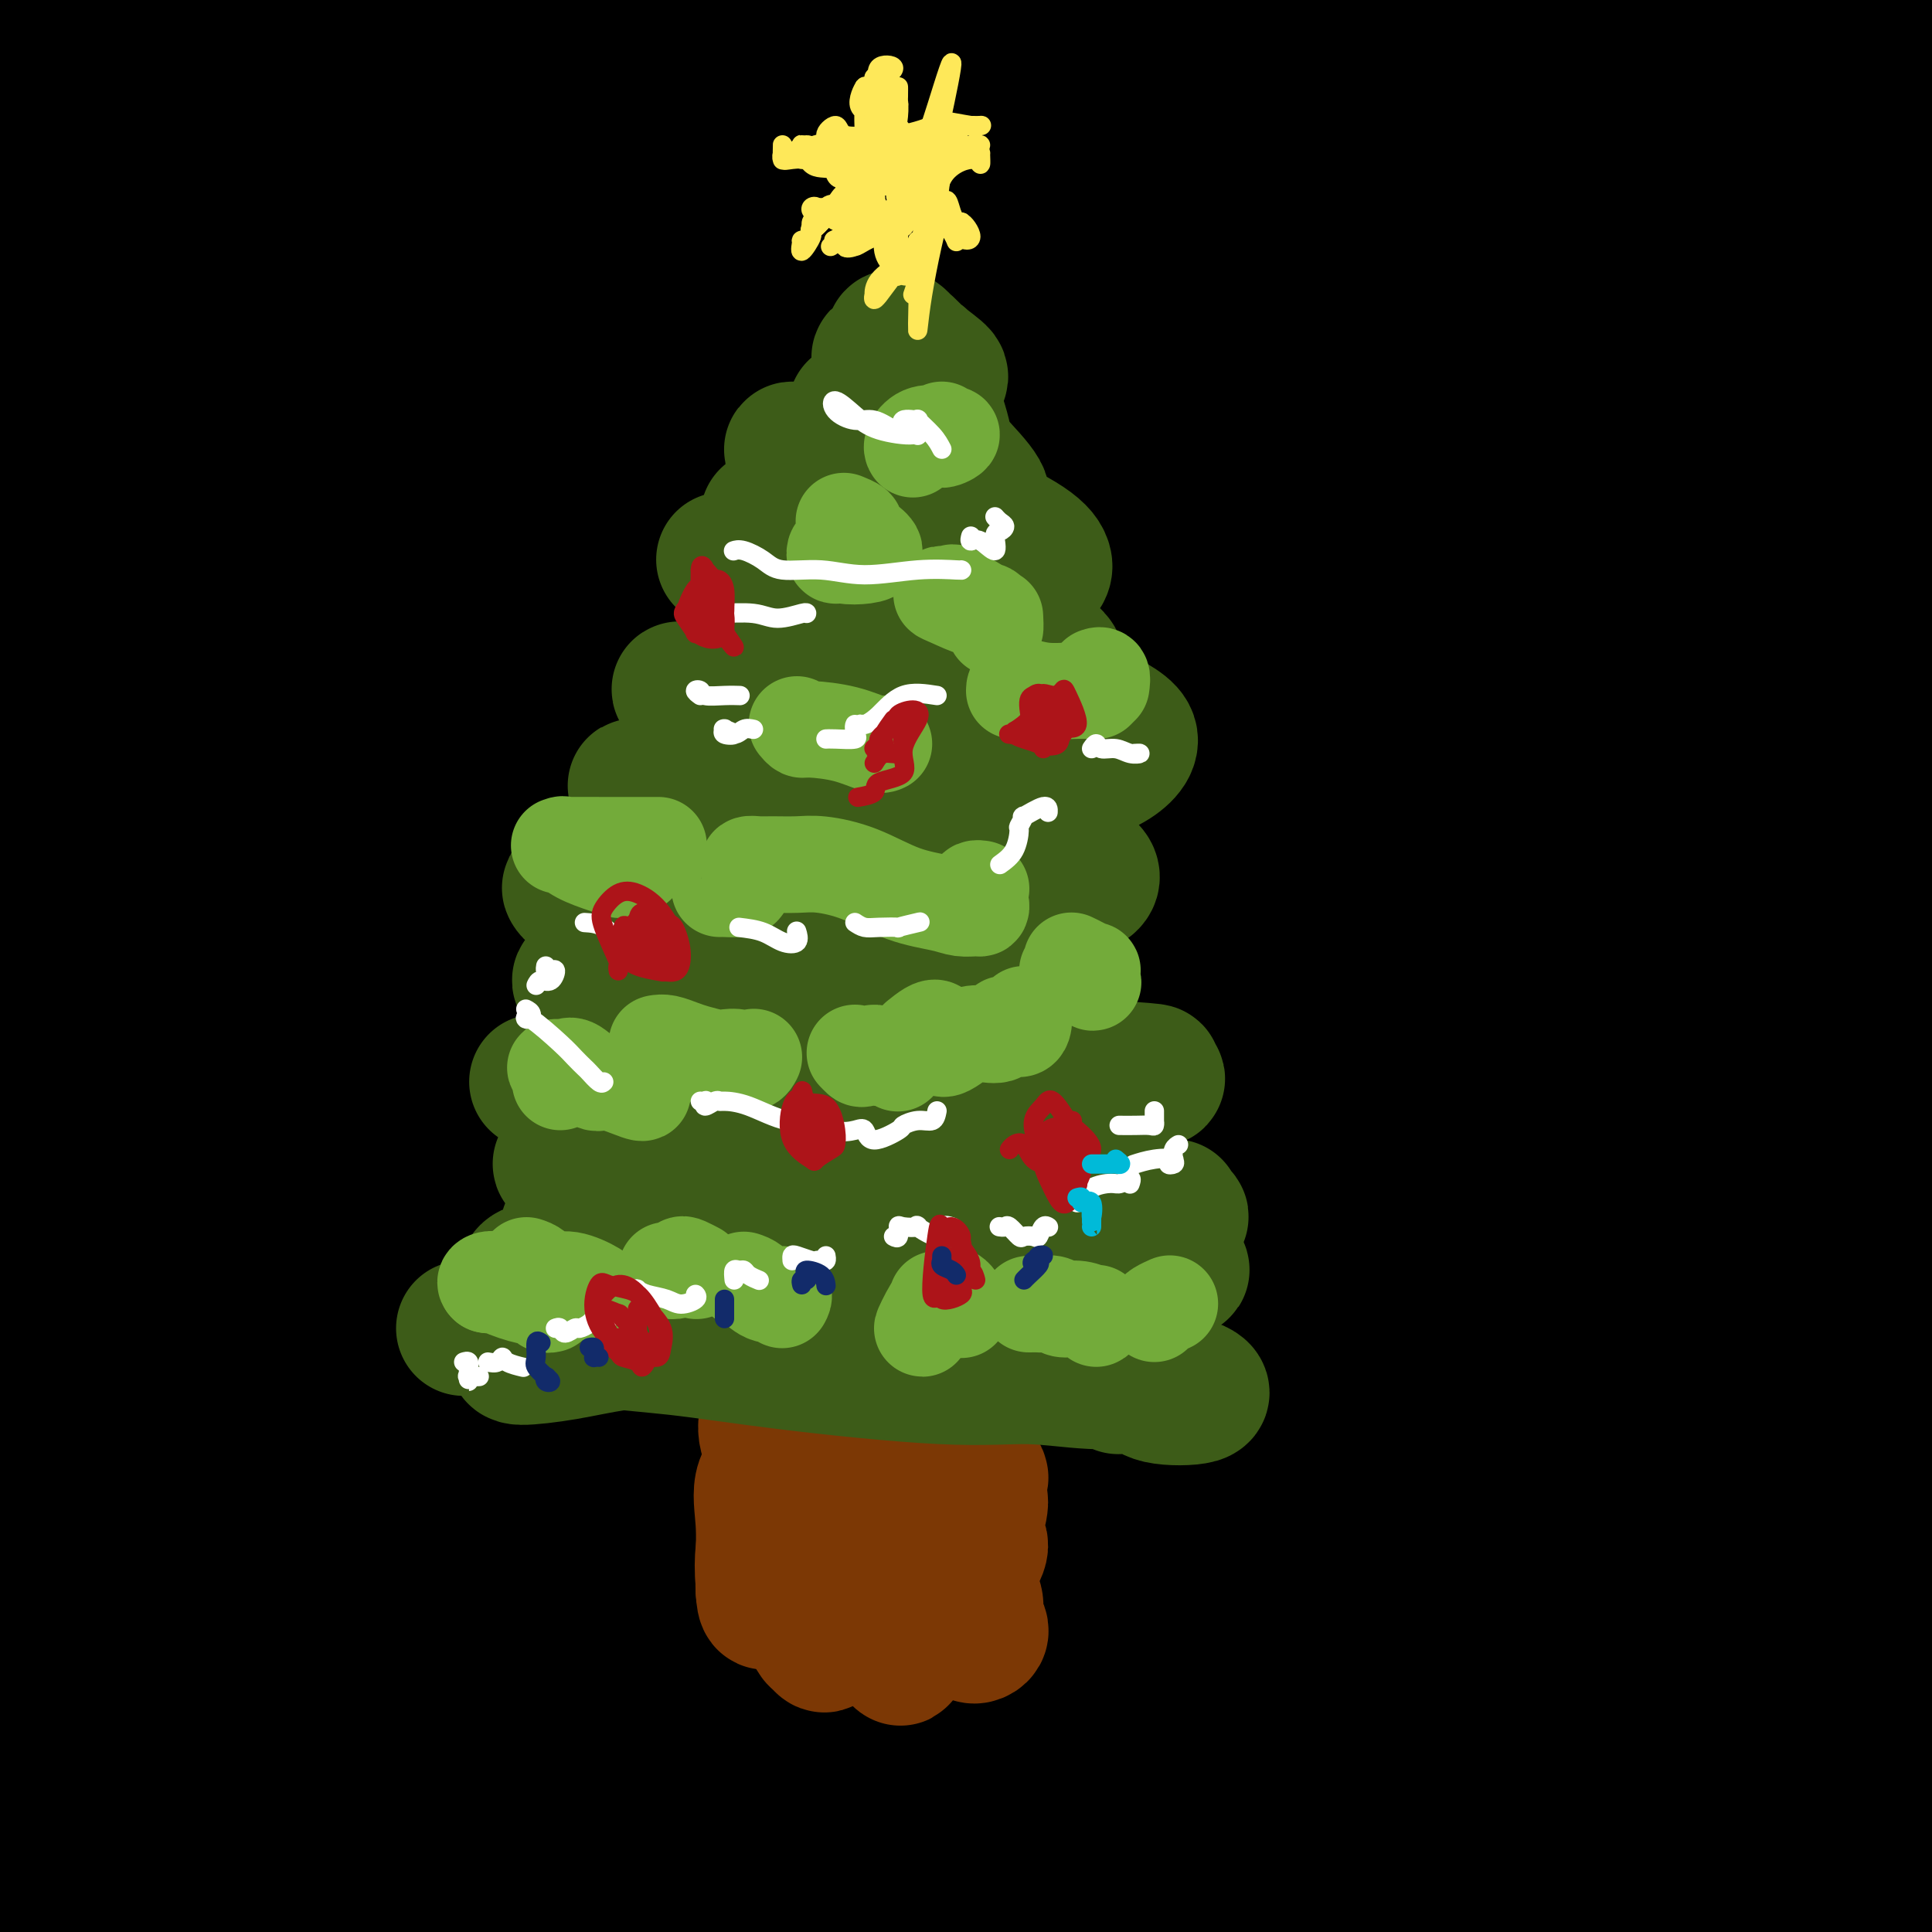 <svg viewBox='0 0 400 400' version='1.1' xmlns='http://www.w3.org/2000/svg' xmlns:xlink='http://www.w3.org/1999/xlink'><rect x="0" y="0" width="400" height="400" fill="#808080" stroke="none"/><g fill='none' stroke='#000000' stroke-width='28' stroke-linecap='round' stroke-linejoin='round'><path d='M14,8c-0.098,0.426 -0.197,0.853 0,1c0.197,0.147 0.688,0.015 1,0c0.312,-0.015 0.444,0.087 2,0c1.556,-0.087 4.537,-0.362 9,-1c4.463,-0.638 10.407,-1.637 17,-2c6.593,-0.363 13.834,-0.089 21,0c7.166,0.089 14.256,-0.005 20,0c5.744,0.005 10.142,0.111 12,0c1.858,-0.111 1.175,-0.439 1,0c-0.175,0.439 0.158,1.645 0,2c-0.158,0.355 -0.805,-0.142 -5,2c-4.195,2.142 -11.937,6.923 -20,12c-8.063,5.077 -16.447,10.451 -29,17c-12.553,6.549 -29.277,14.275 -46,22'/><path d='M-1,55c-3.105,1.276 -6.210,2.551 0,0c6.210,-2.551 21.734,-8.929 40,-15c18.266,-6.071 39.272,-11.837 64,-18c24.728,-6.163 53.178,-12.725 76,-17c22.822,-4.275 40.017,-6.265 49,-7c8.983,-0.735 9.756,-0.215 11,0c1.244,0.215 2.960,0.123 3,0c0.040,-0.123 -1.596,-0.279 -6,2c-4.404,2.279 -11.575,6.992 -24,12c-12.425,5.008 -30.104,10.311 -52,18c-21.896,7.689 -48.011,17.762 -75,25c-26.989,7.238 -54.854,11.639 -74,15c-19.146,3.361 -29.573,5.680 -40,8'/><path d='M68,45c-6.996,1.337 -13.993,2.673 0,0c13.993,-2.673 48.975,-9.356 78,-15c29.025,-5.644 52.092,-10.248 68,-13c15.908,-2.752 24.658,-3.651 29,-4c4.342,-0.349 4.275,-0.148 5,0c0.725,0.148 2.242,0.241 2,0c-0.242,-0.241 -2.243,-0.817 -6,0c-3.757,0.817 -9.269,3.027 -22,8c-12.731,4.973 -32.680,12.709 -55,21c-22.320,8.291 -47.011,17.136 -67,25c-19.989,7.864 -35.274,14.747 -46,19c-10.726,4.253 -16.892,5.876 -20,7c-3.108,1.124 -3.159,1.748 -3,2c0.159,0.252 0.528,0.130 9,-4c8.472,-4.130 25.046,-12.270 48,-21c22.954,-8.730 52.288,-18.052 86,-26c33.712,-7.948 71.803,-14.522 106,-20c34.197,-5.478 64.502,-9.860 81,-12c16.498,-2.140 19.190,-2.038 21,-2c1.810,0.038 2.737,0.011 3,0c0.263,-0.011 -0.139,-0.005 -18,7c-17.861,7.005 -53.180,21.008 -84,32c-30.820,10.992 -57.142,18.972 -86,29c-28.858,10.028 -60.253,22.104 -82,30c-21.747,7.896 -33.847,11.611 -40,14c-6.153,2.389 -6.361,3.451 -7,4c-0.639,0.549 -1.710,0.586 -2,1c-0.290,0.414 0.201,1.204 5,-1c4.799,-2.204 13.908,-7.401 35,-14c21.092,-6.599 54.169,-14.600 88,-21c33.831,-6.400 68.415,-11.200 103,-16'/><path d='M297,75c28.306,-4.317 47.572,-7.108 58,-8c10.428,-0.892 12.018,0.115 11,0c-1.018,-0.115 -4.644,-1.350 -25,2c-20.356,3.350 -57.442,11.287 -101,20c-43.558,8.713 -93.588,18.204 -141,29c-47.412,10.796 -92.206,22.898 -137,35'/><path d='M1,140c-15.518,2.488 -31.036,4.976 0,0c31.036,-4.976 108.625,-17.417 174,-26c65.375,-8.583 118.536,-13.310 158,-16c39.464,-2.690 65.232,-3.345 91,-4'/><path d='M367,114c10.341,-3.954 20.683,-7.909 0,0c-20.683,7.909 -72.389,27.681 -120,46c-47.611,18.319 -91.125,35.185 -126,51c-34.875,15.815 -61.109,30.581 -75,39c-13.891,8.419 -15.437,10.493 -16,13c-0.563,2.507 -0.143,5.448 9,6c9.143,0.552 27.007,-1.285 62,-6c34.993,-4.715 87.113,-12.308 138,-19c50.887,-6.692 100.539,-12.483 127,-15c26.461,-2.517 29.730,-1.758 33,-1'/><path d='M394,230c4.428,-1.798 8.855,-3.596 0,0c-8.855,3.596 -30.993,12.587 -62,24c-31.007,11.413 -70.885,25.247 -109,40c-38.115,14.753 -74.468,30.426 -100,44c-25.532,13.574 -40.242,25.049 -48,32c-7.758,6.951 -8.564,9.379 -10,12c-1.436,2.621 -3.502,5.437 14,8c17.502,2.563 54.572,4.875 103,7c48.428,2.125 108.214,4.062 168,6'/><path d='M285,372c-10.244,5.089 -20.489,10.178 0,0c20.489,-10.178 71.711,-35.622 101,-50c29.289,-14.378 36.644,-17.689 44,-21'/><path d='M366,330c4.566,-1.780 9.132,-3.559 0,0c-9.132,3.559 -31.963,12.458 -47,18c-15.037,5.542 -22.282,7.727 -31,12c-8.718,4.273 -18.910,10.633 -24,14c-5.090,3.367 -5.076,3.739 -5,4c0.076,0.261 0.216,0.409 0,1c-0.216,0.591 -0.787,1.625 0,2c0.787,0.375 2.933,0.090 7,0c4.067,-0.090 10.057,0.014 26,-1c15.943,-1.014 41.841,-3.147 66,-6c24.159,-2.853 46.580,-6.427 69,-10'/><path d='M382,398c1.000,-0.167 2.000,-0.333 0,0c-2.000,0.333 -7.000,1.167 -12,2'/><path d='M383,393c-1.833,0.750 -3.667,1.500 0,0c3.667,-1.500 12.833,-5.250 22,-9'/><path d='M398,383c4.200,-1.311 8.400,-2.622 0,0c-8.400,2.622 -29.400,9.178 -50,14c-20.600,4.822 -40.800,7.911 -61,11'/><path d='M295,393c-2.176,0.831 -4.352,1.662 0,0c4.352,-1.662 15.232,-5.817 28,-10c12.768,-4.183 27.425,-8.393 37,-12c9.575,-3.607 14.068,-6.612 17,-8c2.932,-1.388 4.303,-1.160 5,-1c0.697,0.160 0.720,0.252 1,0c0.280,-0.252 0.818,-0.849 -2,0c-2.818,0.849 -8.993,3.145 -16,6c-7.007,2.855 -14.848,6.269 -27,11c-12.152,4.731 -28.615,10.780 -47,15c-18.385,4.220 -38.693,6.610 -59,9'/><path d='M235,382c-4.589,1.161 -9.179,2.321 0,0c9.179,-2.321 32.125,-8.125 58,-12c25.875,-3.875 54.679,-5.821 80,-8c25.321,-2.179 47.161,-4.589 69,-7'/><path d='M322,385c9.917,-1.500 19.833,-3.000 0,0c-19.833,3.000 -69.417,10.500 -119,18'/><path d='M199,398c-2.041,1.064 -4.082,2.128 0,0c4.082,-2.128 14.286,-7.446 24,-13c9.714,-5.554 18.939,-11.342 29,-17c10.061,-5.658 20.960,-11.186 35,-17c14.040,-5.814 31.222,-11.915 43,-16c11.778,-4.085 18.151,-6.155 22,-8c3.849,-1.845 5.172,-3.464 6,-4c0.828,-0.536 1.160,0.012 1,0c-0.160,-0.012 -0.812,-0.584 -5,0c-4.188,0.584 -11.912,2.325 -25,7c-13.088,4.675 -31.539,12.285 -54,20c-22.461,7.715 -48.930,15.534 -74,22c-25.070,6.466 -48.741,11.579 -65,15c-16.259,3.421 -25.106,5.151 -29,6c-3.894,0.849 -2.834,0.816 -3,1c-0.166,0.184 -1.558,0.584 -3,1c-1.442,0.416 -2.933,0.846 9,-3c11.933,-3.846 37.291,-11.969 67,-20c29.709,-8.031 63.768,-15.970 100,-22c36.232,-6.030 74.638,-10.151 108,-14c33.362,-3.849 61.681,-7.424 90,-11'/><path d='M314,352c10.370,-1.403 20.739,-2.807 0,0c-20.739,2.807 -72.587,9.823 -121,15c-48.413,5.177 -93.390,8.514 -112,10c-18.610,1.486 -10.854,1.121 -9,1c1.854,-0.121 -2.194,0.003 -3,0c-0.806,-0.003 1.630,-0.131 7,-2c5.370,-1.869 13.674,-5.479 23,-9c9.326,-3.521 19.673,-6.954 35,-11c15.327,-4.046 35.632,-8.706 61,-14c25.368,-5.294 55.797,-11.223 86,-16c30.203,-4.777 60.180,-8.402 78,-11c17.820,-2.598 23.481,-4.170 27,-5c3.519,-0.830 4.894,-0.917 4,-1c-0.894,-0.083 -4.059,-0.162 -9,1c-4.941,1.162 -11.659,3.564 -26,8c-14.341,4.436 -36.304,10.907 -64,18c-27.696,7.093 -61.125,14.808 -96,23c-34.875,8.192 -71.197,16.859 -103,23c-31.803,6.141 -59.087,9.754 -74,12c-14.913,2.246 -17.457,3.123 -20,4'/><path d='M18,388c-2.826,1.439 -5.652,2.877 0,0c5.652,-2.877 19.783,-10.070 65,-21c45.217,-10.930 121.520,-25.596 179,-35c57.480,-9.404 96.137,-13.544 124,-17c27.863,-3.456 44.931,-6.228 62,-9'/><path d='M344,322c10.344,-1.597 20.688,-3.195 0,0c-20.688,3.195 -72.407,11.181 -118,20c-45.593,8.819 -85.061,18.469 -117,25c-31.939,6.531 -56.349,9.942 -70,12c-13.651,2.058 -16.541,2.763 -18,3c-1.459,0.237 -1.486,0.005 -1,0c0.486,-0.005 1.486,0.216 7,-2c5.514,-2.216 15.542,-6.868 32,-13c16.458,-6.132 39.346,-13.742 64,-21c24.654,-7.258 51.074,-14.162 72,-20c20.926,-5.838 36.358,-10.610 44,-13c7.642,-2.390 7.493,-2.400 9,-3c1.507,-0.600 4.669,-1.792 4,-3c-0.669,-1.208 -5.170,-2.432 -18,0c-12.830,2.432 -33.990,8.521 -57,15c-23.010,6.479 -47.870,13.348 -78,22c-30.130,8.652 -65.530,19.087 -81,24c-15.470,4.913 -11.009,4.305 -10,4c1.009,-0.305 -1.435,-0.308 -3,0c-1.565,0.308 -2.250,0.928 0,0c2.250,-0.928 7.437,-3.405 21,-9c13.563,-5.595 35.503,-14.307 67,-23c31.497,-8.693 72.550,-17.365 110,-25c37.450,-7.635 71.296,-14.232 104,-21c32.704,-6.768 64.267,-13.707 79,-17c14.733,-3.293 12.638,-2.941 13,-3c0.362,-0.059 3.181,-0.530 6,-1'/><path d='M395,273c1.124,-0.354 2.249,-0.708 0,0c-2.249,0.708 -7.871,2.478 -45,12c-37.129,9.522 -105.766,26.794 -167,40c-61.234,13.206 -115.067,22.344 -163,30c-47.933,7.656 -89.967,13.828 -132,20'/><path d='M30,327c-12.018,2.601 -24.036,5.202 0,0c24.036,-5.202 84.125,-18.208 155,-30c70.875,-11.792 152.536,-22.369 192,-28c39.464,-5.631 36.732,-6.315 34,-7'/><path d='M382,263c4.184,-1.181 8.369,-2.362 0,0c-8.369,2.362 -29.291,8.268 -50,14c-20.709,5.732 -41.203,11.290 -68,17c-26.797,5.710 -59.896,11.571 -90,16c-30.104,4.429 -57.213,7.427 -74,9c-16.787,1.573 -23.252,1.722 -27,2c-3.748,0.278 -4.779,0.684 -3,0c1.779,-0.684 6.369,-2.460 17,-7c10.631,-4.540 27.303,-11.846 54,-20c26.697,-8.154 63.418,-17.157 102,-25c38.582,-7.843 79.023,-14.527 109,-19c29.977,-4.473 49.488,-6.737 69,-9'/><path d='M383,246c6.261,-1.705 12.521,-3.409 0,0c-12.521,3.409 -43.825,11.932 -69,20c-25.175,8.068 -44.223,15.680 -79,23c-34.777,7.320 -85.285,14.346 -114,18c-28.715,3.654 -35.637,3.934 -41,4c-5.363,0.066 -9.168,-0.082 -11,0c-1.832,0.082 -1.690,0.394 -1,0c0.690,-0.394 1.928,-1.495 8,-5c6.072,-3.505 16.978,-9.414 37,-17c20.022,-7.586 49.160,-16.850 81,-26c31.840,-9.150 66.383,-18.186 103,-25c36.617,-6.814 75.309,-11.407 114,-16'/><path d='M377,233c11.697,-1.914 23.394,-3.828 0,0c-23.394,3.828 -81.879,13.397 -135,21c-53.121,7.603 -100.879,13.239 -141,18c-40.121,4.761 -72.606,8.646 -93,11c-20.394,2.354 -28.697,3.177 -37,4'/><path d='M5,269c-10.741,3.504 -21.481,7.007 0,0c21.481,-7.007 75.185,-24.525 119,-36c43.815,-11.475 77.741,-16.907 111,-22c33.259,-5.093 65.852,-9.848 81,-12c15.148,-2.152 12.851,-1.701 14,-2c1.149,-0.299 5.746,-1.347 7,-2c1.254,-0.653 -0.833,-0.912 -8,1c-7.167,1.912 -19.413,5.996 -37,12c-17.587,6.004 -40.515,13.928 -66,22c-25.485,8.072 -53.527,16.291 -76,23c-22.473,6.709 -39.378,11.908 -49,15c-9.622,3.092 -11.962,4.079 -14,5c-2.038,0.921 -3.776,1.778 -2,1c1.776,-0.778 7.064,-3.189 7,-4c-0.064,-0.811 -5.481,-0.022 11,-7c16.481,-6.978 54.860,-21.725 96,-31c41.140,-9.275 85.040,-13.079 127,-17c41.960,-3.921 81.980,-7.961 122,-12'/><path d='M372,219c15.372,-3.088 30.743,-6.175 0,0c-30.743,6.175 -107.602,21.614 -158,31c-50.398,9.386 -74.337,12.721 -94,15c-19.663,2.279 -35.050,3.503 -43,4c-7.950,0.497 -8.463,0.268 -9,0c-0.537,-0.268 -1.098,-0.574 0,-2c1.098,-1.426 3.855,-3.970 12,-9c8.145,-5.030 21.678,-12.544 41,-20c19.322,-7.456 44.433,-14.854 78,-22c33.567,-7.146 75.591,-14.042 114,-20c38.409,-5.958 73.205,-10.979 108,-16'/><path d='M338,189c10.440,-1.420 20.880,-2.840 0,0c-20.880,2.840 -73.079,9.938 -118,15c-44.921,5.062 -82.563,8.086 -110,10c-27.437,1.914 -44.668,2.718 -54,3c-9.332,0.282 -10.766,0.044 -12,0c-1.234,-0.044 -2.268,0.107 -1,-1c1.268,-1.107 4.839,-3.471 9,-6c4.161,-2.529 8.911,-5.223 31,-13c22.089,-7.777 61.517,-20.637 94,-28c32.483,-7.363 58.023,-9.230 81,-12c22.977,-2.770 43.392,-6.444 53,-8c9.608,-1.556 8.410,-0.994 9,-1c0.590,-0.006 2.969,-0.579 3,-1c0.031,-0.421 -2.287,-0.688 -10,0c-7.713,0.688 -20.822,2.332 -37,6c-16.178,3.668 -35.427,9.361 -58,16c-22.573,6.639 -48.471,14.225 -74,20c-25.529,5.775 -50.689,9.739 -71,12c-20.311,2.261 -35.772,2.819 -46,3c-10.228,0.181 -15.221,-0.016 -18,0c-2.779,0.016 -3.343,0.243 -3,0c0.343,-0.243 1.595,-0.956 7,-3c5.405,-2.044 14.965,-5.418 37,-10c22.035,-4.582 56.545,-10.373 96,-14c39.455,-3.627 83.853,-5.092 126,-8c42.147,-2.908 82.042,-7.259 106,-10c23.958,-2.741 31.979,-3.870 40,-5'/><path d='M390,158c10.620,-2.973 21.240,-5.945 0,0c-21.240,5.945 -74.341,20.808 -117,31c-42.659,10.192 -74.876,15.712 -106,20c-31.124,4.288 -61.155,7.345 -79,9c-17.845,1.655 -23.502,1.910 -26,2c-2.498,0.090 -1.835,0.016 -2,0c-0.165,-0.016 -1.157,0.026 6,-3c7.157,-3.026 22.465,-9.120 45,-16c22.535,-6.880 52.298,-14.545 92,-22c39.702,-7.455 89.343,-14.702 131,-22c41.657,-7.298 75.328,-14.649 109,-22'/><path d='M328,130c11.730,-1.601 23.461,-3.203 0,0c-23.461,3.203 -82.113,11.209 -130,17c-47.887,5.791 -85.008,9.367 -115,12c-29.992,2.633 -52.855,4.324 -66,5c-13.145,0.676 -16.573,0.338 -20,0'/><path d='M3,157c-3.822,1.757 -7.644,3.515 0,0c7.644,-3.515 26.753,-12.301 49,-19c22.247,-6.699 47.633,-11.309 71,-15c23.367,-3.691 44.716,-6.462 58,-9c13.284,-2.538 18.505,-4.844 21,-6c2.495,-1.156 2.265,-1.161 3,-1c0.735,0.161 2.437,0.488 2,0c-0.437,-0.488 -3.012,-1.791 -9,0c-5.988,1.791 -15.390,6.677 -29,11c-13.610,4.323 -31.430,8.083 -50,14c-18.570,5.917 -37.890,13.991 -54,19c-16.110,5.009 -29.008,6.952 -39,9c-9.992,2.048 -17.077,4.200 -20,5c-2.923,0.800 -1.684,0.249 -1,0c0.684,-0.249 0.812,-0.194 3,-2c2.188,-1.806 6.437,-5.471 20,-11c13.563,-5.529 36.439,-12.921 64,-21c27.561,-8.079 59.805,-16.845 94,-24c34.195,-7.155 70.340,-12.699 101,-17c30.660,-4.301 55.834,-7.360 68,-9c12.166,-1.640 11.323,-1.861 12,-2c0.677,-0.139 2.872,-0.198 5,-1c2.128,-0.802 4.188,-2.349 -19,3c-23.188,5.349 -71.626,17.593 -110,28c-38.374,10.407 -66.685,18.975 -99,27c-32.315,8.025 -68.634,15.506 -93,20c-24.366,4.494 -36.778,6.000 -43,7c-6.222,1.000 -6.256,1.495 -6,1c0.256,-0.495 0.800,-1.979 1,-3c0.200,-1.021 0.057,-1.577 8,-6c7.943,-4.423 23.971,-12.711 40,-21'/><path d='M51,134c18.475,-8.774 44.663,-20.207 77,-30c32.337,-9.793 70.821,-17.944 111,-26c40.179,-8.056 82.051,-16.016 109,-21c26.949,-4.984 38.974,-6.992 51,-9'/><path d='M364,48c5.686,-1.092 11.372,-2.184 0,0c-11.372,2.184 -39.801,7.642 -67,14c-27.199,6.358 -53.167,13.614 -82,19c-28.833,5.386 -60.532,8.900 -86,11c-25.468,2.100 -44.706,2.785 -57,3c-12.294,0.215 -17.645,-0.040 -20,0c-2.355,0.040 -1.716,0.376 -2,0c-0.284,-0.376 -1.492,-1.462 0,-4c1.492,-2.538 5.685,-6.527 13,-10c7.315,-3.473 17.754,-6.429 38,-11c20.246,-4.571 50.300,-10.755 80,-15c29.700,-4.245 59.047,-6.550 79,-9c19.953,-2.450 30.514,-5.044 35,-6c4.486,-0.956 2.899,-0.273 2,0c-0.899,0.273 -1.109,0.136 -5,0c-3.891,-0.136 -11.462,-0.269 -30,3c-18.538,3.269 -48.044,9.942 -76,16c-27.956,6.058 -54.362,11.501 -76,16c-21.638,4.499 -38.508,8.053 -55,12c-16.492,3.947 -32.608,8.288 -39,10c-6.392,1.712 -3.061,0.795 -2,0c1.061,-0.795 -0.146,-1.466 0,-3c0.146,-1.534 1.647,-3.929 6,-7c4.353,-3.071 11.557,-6.817 26,-13c14.443,-6.183 36.124,-14.803 64,-21c27.876,-6.197 61.948,-9.971 92,-13c30.052,-3.029 56.083,-5.312 71,-7c14.917,-1.688 18.720,-2.782 20,-3c1.280,-0.218 0.037,0.441 2,0c1.963,-0.441 7.132,-1.983 -12,0c-19.132,1.983 -62.566,7.492 -106,13'/><path d='M177,43c-39.556,3.889 -80.444,7.111 -117,10c-36.556,2.889 -68.778,5.444 -101,8'/><path d='M40,14c-5.833,1.583 -11.667,3.167 0,0c11.667,-3.167 40.833,-11.083 70,-19'/><path d='M32,1c-0.333,-0.778 -0.667,-1.556 0,0c0.667,1.556 2.333,5.444 3,7c0.667,1.556 0.333,0.778 0,0'/><path d='M91,274c5.464,7.008 10.928,14.016 15,19c4.072,4.984 6.751,7.945 8,10c1.249,2.055 1.066,3.204 1,4c-0.066,0.796 -0.016,1.239 -3,0c-2.984,-1.239 -9.001,-4.161 -16,-9c-6.999,-4.839 -14.980,-11.595 -23,-18c-8.020,-6.405 -16.078,-12.459 -22,-17c-5.922,-4.541 -9.708,-7.568 -12,-9c-2.292,-1.432 -3.091,-1.269 -3,0c0.091,1.269 1.072,3.645 4,7c2.928,3.355 7.804,7.691 14,14c6.196,6.309 13.713,14.591 21,23c7.287,8.409 14.344,16.945 20,24c5.656,7.055 9.912,12.629 12,17c2.088,4.371 2.009,7.541 0,7c-2.009,-0.541 -5.948,-4.791 -11,-10c-5.052,-5.209 -11.217,-11.378 -17,-18c-5.783,-6.622 -11.183,-13.699 -16,-20c-4.817,-6.301 -9.049,-11.827 -11,-15c-1.951,-3.173 -1.620,-3.993 -1,-3c0.620,0.993 1.530,3.799 4,10c2.470,6.201 6.500,15.795 10,24c3.500,8.205 6.468,15.019 10,23c3.532,7.981 7.626,17.128 10,23c2.374,5.872 3.027,8.469 4,12c0.973,3.531 2.267,7.995 -1,7c-3.267,-0.995 -11.097,-7.449 -17,-13c-5.903,-5.551 -9.881,-10.199 -15,-18c-5.119,-7.801 -11.378,-18.754 -17,-31c-5.622,-12.246 -10.606,-25.785 -13,-34c-2.394,-8.215 -2.197,-11.108 -2,-14'/><path d='M24,269c-2.008,-7.500 0.471,-2.250 3,3c2.529,5.250 5.109,10.498 8,19c2.891,8.502 6.094,20.257 8,28c1.906,7.743 2.514,11.475 5,20c2.486,8.525 6.851,21.844 9,31c2.149,9.156 2.083,14.150 2,18c-0.083,3.850 -0.183,6.555 -3,5c-2.817,-1.555 -8.352,-7.372 -13,-15c-4.648,-7.628 -8.409,-17.067 -11,-28c-2.591,-10.933 -4.013,-23.359 -6,-35c-1.987,-11.641 -4.541,-22.498 -6,-33c-1.459,-10.502 -1.823,-20.650 -2,-29c-0.177,-8.350 -0.166,-14.901 0,-15c0.166,-0.099 0.488,6.253 2,16c1.512,9.747 4.215,22.889 6,35c1.785,12.111 2.653,23.190 4,35c1.347,11.810 3.173,24.351 4,35c0.827,10.649 0.655,19.408 1,26c0.345,6.592 1.207,11.019 0,12c-1.207,0.981 -4.484,-1.482 -8,-9c-3.516,-7.518 -7.270,-20.091 -11,-33c-3.730,-12.909 -7.436,-26.155 -10,-41c-2.564,-14.845 -3.988,-31.289 -5,-42c-1.012,-10.711 -1.614,-15.690 -2,-27c-0.386,-11.310 -0.557,-28.953 0,-40c0.557,-11.047 1.843,-15.499 3,-17c1.157,-1.501 2.186,-0.052 3,7c0.814,7.052 1.411,19.706 2,33c0.589,13.294 1.168,27.227 2,41c0.832,13.773 1.916,27.387 3,41'/><path d='M12,310c2.368,25.709 3.290,28.981 5,37c1.710,8.019 4.210,20.784 5,28c0.790,7.216 -0.128,8.883 -2,5c-1.872,-3.883 -4.696,-13.315 -8,-25c-3.304,-11.685 -7.087,-25.624 -10,-40c-2.913,-14.376 -4.957,-29.188 -7,-44'/><path d='M-1,159c-0.327,0.202 -0.654,0.403 0,0c0.654,-0.403 2.289,-1.412 4,5c1.711,6.412 3.497,20.245 5,33c1.503,12.755 2.724,24.433 4,37c1.276,12.567 2.607,26.025 4,39c1.393,12.975 2.849,25.469 4,36c1.151,10.531 1.996,19.099 2,23c0.004,3.901 -0.834,3.136 -3,-3c-2.166,-6.136 -5.661,-17.643 -8,-30c-2.339,-12.357 -3.523,-25.565 -5,-39c-1.477,-13.435 -3.247,-27.096 -3,-41c0.247,-13.904 2.512,-28.052 4,-40c1.488,-11.948 2.200,-21.696 4,-27c1.800,-5.304 4.689,-6.163 7,-1c2.311,5.163 4.046,16.349 6,28c1.954,11.651 4.129,23.768 6,37c1.871,13.232 3.438,27.579 5,41c1.562,13.421 3.121,25.917 4,37c0.879,11.083 1.080,20.754 -1,24c-2.080,3.246 -6.441,0.066 -11,-8c-4.559,-8.066 -9.315,-21.019 -13,-34c-3.685,-12.981 -6.298,-25.991 -9,-40c-2.702,-14.009 -5.494,-29.019 -6,-44c-0.506,-14.981 1.273,-29.935 2,-43c0.727,-13.065 0.401,-24.241 2,-31c1.599,-6.759 5.124,-9.100 8,-6c2.876,3.100 5.102,11.640 8,26c2.898,14.360 6.467,34.540 9,47c2.533,12.460 4.028,17.201 6,30c1.972,12.799 4.421,33.657 6,47c1.579,13.343 2.290,19.172 3,25'/><path d='M43,287c0.954,12.506 -1.161,7.771 -4,2c-2.839,-5.771 -6.402,-12.577 -11,-25c-4.598,-12.423 -10.233,-30.464 -14,-48c-3.767,-17.536 -5.667,-34.568 -7,-47c-1.333,-12.432 -2.099,-20.264 -2,-35c0.099,-14.736 1.063,-36.375 2,-49c0.937,-12.625 1.848,-16.235 3,-18c1.152,-1.765 2.544,-1.685 5,7c2.456,8.685 5.977,25.975 9,40c3.023,14.025 5.550,24.786 8,36c2.450,11.214 4.823,22.882 7,34c2.177,11.118 4.159,21.686 5,29c0.841,7.314 0.541,11.374 -1,10c-1.541,-1.374 -4.322,-8.182 -9,-18c-4.678,-9.818 -11.251,-22.647 -16,-36c-4.749,-13.353 -7.673,-27.231 -10,-42c-2.327,-14.769 -4.058,-30.431 -5,-45c-0.942,-14.569 -1.094,-28.047 -1,-39c0.094,-10.953 0.433,-19.381 1,-23c0.567,-3.619 1.361,-2.428 3,6c1.639,8.428 4.122,24.094 7,39c2.878,14.906 6.152,29.051 10,47c3.848,17.949 8.269,39.700 12,56c3.731,16.300 6.770,27.148 8,35c1.230,7.852 0.649,12.706 -3,5c-3.649,-7.706 -10.367,-27.974 -16,-45c-5.633,-17.026 -10.180,-30.811 -14,-48c-3.820,-17.189 -6.913,-37.782 -9,-54c-2.087,-16.218 -3.168,-28.062 -2,-39c1.168,-10.938 4.584,-20.969 8,-31'/><path d='M23,24c-1.196,-4.226 -2.392,-8.452 0,0c2.392,8.452 8.371,29.580 12,46c3.629,16.420 4.907,28.130 8,42c3.093,13.870 8.001,29.901 12,42c3.999,12.099 7.089,20.268 10,29c2.911,8.732 5.643,18.029 6,20c0.357,1.971 -1.659,-3.385 -7,-15c-5.341,-11.615 -14.006,-29.491 -22,-48c-7.994,-18.509 -15.318,-37.652 -20,-53c-4.682,-15.348 -6.722,-26.901 -7,-41c-0.278,-14.099 1.206,-30.742 4,-42c2.794,-11.258 6.897,-17.129 11,-23'/><path d='M47,4c-0.932,-3.799 -1.865,-7.597 0,0c1.865,7.597 6.527,26.591 11,45c4.473,18.409 8.757,36.235 13,54c4.243,17.765 8.447,35.469 12,50c3.553,14.531 6.457,25.887 10,39c3.543,13.113 7.725,27.982 10,37c2.275,9.018 2.642,12.185 0,7c-2.642,-5.185 -8.295,-18.723 -15,-37c-6.705,-18.277 -14.462,-41.292 -20,-59c-5.538,-17.708 -8.855,-30.107 -11,-47c-2.145,-16.893 -3.116,-38.279 -3,-55c0.116,-16.721 1.319,-28.777 5,-36c3.681,-7.223 9.841,-9.611 16,-12'/><path d='M92,22c-1.554,-4.616 -3.109,-9.232 0,0c3.109,9.232 10.881,32.313 18,51c7.119,18.687 13.585,32.981 18,45c4.415,12.019 6.779,21.765 10,32c3.221,10.235 7.298,20.959 10,29c2.702,8.041 4.028,13.398 2,8c-2.028,-5.398 -7.410,-21.550 -13,-37c-5.590,-15.450 -11.390,-30.198 -18,-48c-6.610,-17.802 -14.032,-38.658 -18,-57c-3.968,-18.342 -4.484,-34.171 -5,-50'/><path d='M123,13c-1.240,-5.072 -2.479,-10.143 0,0c2.479,10.143 8.678,35.501 13,53c4.322,17.499 6.769,27.141 10,41c3.231,13.859 7.246,31.937 10,47c2.754,15.063 4.249,27.113 6,38c1.751,10.887 3.760,20.612 1,21c-2.760,0.388 -10.287,-8.560 -19,-20c-8.713,-11.440 -18.610,-25.372 -28,-42c-9.390,-16.628 -18.273,-35.953 -25,-53c-6.727,-17.047 -11.297,-31.817 -14,-43c-2.703,-11.183 -3.540,-18.780 -5,-21c-1.460,-2.220 -3.543,0.938 -5,8c-1.457,7.062 -2.286,18.030 0,32c2.286,13.970 7.688,30.944 12,46c4.312,15.056 7.535,28.195 12,42c4.465,13.805 10.171,28.276 15,39c4.829,10.724 8.779,17.699 11,22c2.221,4.301 2.713,5.927 0,-3c-2.713,-8.927 -8.630,-28.406 -14,-45c-5.370,-16.594 -10.192,-30.304 -14,-48c-3.808,-17.696 -6.602,-39.380 -8,-57c-1.398,-17.620 -1.399,-31.177 0,-44c1.399,-12.823 4.200,-24.911 7,-37'/><path d='M107,22c-1.025,-4.984 -2.049,-9.969 0,0c2.049,9.969 7.173,34.890 11,52c3.827,17.110 6.358,26.407 11,40c4.642,13.593 11.396,31.480 17,45c5.604,13.520 10.060,22.673 16,33c5.940,10.327 13.364,21.827 15,20c1.636,-1.827 -2.518,-16.981 -8,-33c-5.482,-16.019 -12.294,-32.902 -19,-52c-6.706,-19.098 -13.305,-40.411 -18,-58c-4.695,-17.589 -7.484,-31.454 -9,-45c-1.516,-13.546 -1.758,-26.773 -2,-40'/><path d='M152,32c-1.050,-3.622 -2.100,-7.243 0,0c2.100,7.243 7.350,25.352 13,42c5.650,16.648 11.701,31.837 17,45c5.299,13.163 9.845,24.301 15,35c5.155,10.699 10.918,20.961 2,5c-8.918,-15.961 -32.516,-58.143 -45,-82c-12.484,-23.857 -13.852,-29.388 -16,-40c-2.148,-10.612 -5.074,-26.306 -8,-42'/><path d='M162,39c-1.775,-4.427 -3.549,-8.854 0,0c3.549,8.854 12.422,30.990 19,46c6.578,15.010 10.861,22.893 17,34c6.139,11.107 14.133,25.438 20,36c5.867,10.562 9.607,17.355 12,21c2.393,3.645 3.440,4.142 0,-5c-3.440,-9.142 -11.365,-27.925 -18,-45c-6.635,-17.075 -11.979,-32.443 -17,-47c-5.021,-14.557 -9.720,-28.302 -12,-43c-2.280,-14.698 -2.140,-30.349 -2,-46'/><path d='M239,54c-1.168,-3.838 -2.335,-7.677 0,0c2.335,7.677 8.174,26.868 13,42c4.826,15.132 8.639,26.205 14,39c5.361,12.795 12.269,27.312 17,36c4.731,8.688 7.285,11.546 5,8c-2.285,-3.546 -9.408,-13.497 -18,-28c-8.592,-14.503 -18.654,-33.557 -27,-52c-8.346,-18.443 -14.978,-36.273 -19,-52c-4.022,-15.727 -5.435,-29.351 -6,-42c-0.565,-12.649 -0.283,-24.325 0,-36'/><path d='M230,8c-0.967,-3.640 -1.934,-7.280 0,0c1.934,7.280 6.768,25.480 13,44c6.232,18.520 13.861,37.358 20,52c6.139,14.642 10.788,25.086 18,40c7.212,14.914 16.986,34.296 24,49c7.014,14.704 11.269,24.728 17,37c5.731,12.272 12.939,26.792 14,33c1.061,6.208 -4.024,4.102 -12,-3c-7.976,-7.102 -18.841,-19.202 -32,-34c-13.159,-14.798 -28.611,-32.293 -40,-47c-11.389,-14.707 -18.714,-26.625 -25,-39c-6.286,-12.375 -11.532,-25.208 -14,-34c-2.468,-8.792 -2.158,-13.544 -1,-13c1.158,0.544 3.163,6.383 7,18c3.837,11.617 9.507,29.011 16,44c6.493,14.989 13.811,27.572 23,42c9.189,14.428 20.250,30.699 29,44c8.750,13.301 15.188,23.632 23,36c7.812,12.368 16.999,26.774 24,37c7.001,10.226 11.815,16.271 12,16c0.185,-0.271 -4.259,-6.857 -13,-20c-8.741,-13.143 -21.780,-32.841 -32,-49c-10.220,-16.159 -17.621,-28.778 -26,-46c-8.379,-17.222 -17.735,-39.047 -24,-56c-6.265,-16.953 -9.437,-29.034 -12,-43c-2.563,-13.966 -4.515,-29.816 -3,-35c1.515,-5.184 6.498,0.298 11,9c4.502,8.702 8.524,20.625 15,37c6.476,16.375 15.406,37.204 23,52c7.594,14.796 13.852,23.561 21,36c7.148,12.439 15.185,28.554 22,41c6.815,12.446 12.407,21.223 18,30'/><path d='M346,286c12.710,21.770 13.984,22.695 14,21c0.016,-1.695 -1.225,-6.011 -5,-14c-3.775,-7.989 -10.083,-19.650 -18,-35c-7.917,-15.350 -17.443,-34.389 -25,-50c-7.557,-15.611 -13.144,-27.795 -19,-45c-5.856,-17.205 -11.982,-39.431 -16,-58c-4.018,-18.569 -5.928,-33.481 -7,-50c-1.072,-16.519 -1.305,-34.646 1,-43c2.305,-8.354 7.149,-6.936 12,1c4.851,7.936 9.708,22.392 16,42c6.292,19.608 14.017,44.370 21,64c6.983,19.630 13.222,34.128 21,53c7.778,18.872 17.094,42.120 25,60c7.906,17.880 14.402,30.394 20,41c5.598,10.606 10.299,19.303 15,28'/><path d='M385,279c2.273,3.447 4.545,6.894 0,0c-4.545,-6.894 -15.908,-24.129 -27,-43c-11.092,-18.871 -21.914,-39.377 -30,-57c-8.086,-17.623 -13.435,-32.363 -18,-53c-4.565,-20.637 -8.344,-47.172 -10,-68c-1.656,-20.828 -1.187,-35.951 1,-48c2.187,-12.049 6.094,-21.025 10,-30'/><path d='M319,4c-0.277,-3.873 -0.554,-7.746 0,0c0.554,7.746 1.939,27.111 5,47c3.061,19.889 7.798,40.302 12,57c4.202,16.698 7.869,29.682 14,47c6.131,17.318 14.728,38.970 22,56c7.272,17.030 13.221,29.437 19,41c5.779,11.563 11.390,22.281 17,33'/><path d='M399,274c2.209,3.092 4.417,6.184 0,0c-4.417,-6.184 -15.461,-21.644 -26,-41c-10.539,-19.356 -20.573,-42.606 -28,-62c-7.427,-19.394 -12.249,-34.930 -16,-55c-3.751,-20.070 -6.433,-44.673 -7,-66c-0.567,-21.327 0.981,-39.379 3,-48c2.019,-8.621 4.510,-7.810 7,-7'/><path d='M341,30c-1.262,-5.509 -2.523,-11.018 0,0c2.523,11.018 8.831,38.561 14,61c5.169,22.439 9.199,39.772 14,55c4.801,15.228 10.372,28.351 16,42c5.628,13.649 11.314,27.825 17,42'/><path d='M398,221c2.057,4.951 4.115,9.901 0,0c-4.115,-9.901 -14.402,-34.654 -21,-53c-6.598,-18.346 -9.507,-30.284 -12,-45c-2.493,-14.716 -4.570,-32.211 -5,-45c-0.430,-12.789 0.786,-20.871 3,-31c2.214,-10.129 5.427,-22.304 9,-31c3.573,-8.696 7.505,-13.912 9,-14c1.495,-0.088 0.551,4.951 1,15c0.449,10.049 2.290,25.109 3,38c0.710,12.891 0.288,23.614 2,36c1.712,12.386 5.557,26.434 8,36c2.443,9.566 3.483,14.649 3,17c-0.483,2.351 -2.490,1.971 -5,-5c-2.510,-6.971 -5.523,-20.534 -7,-32c-1.477,-11.466 -1.416,-20.836 -1,-33c0.416,-12.164 1.189,-27.121 2,-38c0.811,-10.879 1.660,-17.680 3,-24c1.340,-6.320 3.170,-12.160 5,-18'/><path d='M395,18c0.083,-3.228 0.166,-6.456 0,0c-0.166,6.456 -0.580,22.594 0,35c0.580,12.406 2.156,21.078 3,32c0.844,10.922 0.958,24.094 1,33c0.042,8.906 0.012,13.544 0,17c-0.012,3.456 -0.006,5.728 0,8'/><path d='M397,110c0.112,-1.843 0.224,-3.687 0,0c-0.224,3.687 -0.785,12.903 -2,20c-1.215,7.097 -3.086,12.075 -6,14c-2.914,1.925 -6.872,0.798 -12,-4c-5.128,-4.798 -11.426,-13.267 -18,-26c-6.574,-12.733 -13.425,-29.732 -18,-43c-4.575,-13.268 -6.876,-22.806 -8,-33c-1.124,-10.194 -1.072,-21.043 -1,-26c0.072,-4.957 0.162,-4.023 0,-6c-0.162,-1.977 -0.577,-6.865 -2,-1c-1.423,5.865 -3.853,22.482 -4,32c-0.147,9.518 1.990,11.938 2,18c0.010,6.062 -2.108,15.765 -3,22c-0.892,6.235 -0.560,9.001 -1,9c-0.440,-0.001 -1.654,-2.768 -3,-8c-1.346,-5.232 -2.825,-12.928 -4,-20c-1.175,-7.072 -2.047,-13.519 -3,-18c-0.953,-4.481 -1.987,-6.994 -5,-14c-3.013,-7.006 -8.007,-18.503 -13,-30'/><path d='M280,-2c0.511,-1.467 1.022,-2.934 0,0c-1.022,2.934 -3.576,10.270 -5,18c-1.424,7.730 -1.719,15.853 -2,23c-0.281,7.147 -0.548,13.317 -1,20c-0.452,6.683 -1.088,13.878 -2,19c-0.912,5.122 -2.101,8.171 -3,8c-0.899,-0.171 -1.509,-3.561 -2,-8c-0.491,-4.439 -0.863,-9.926 -2,-20c-1.137,-10.074 -3.039,-24.735 -4,-38c-0.961,-13.265 -0.980,-25.132 -1,-37'/><path d='M284,22c-0.934,-2.828 -1.869,-5.656 0,0c1.869,5.656 6.541,19.796 11,36c4.459,16.204 8.707,34.472 12,48c3.293,13.528 5.633,22.314 9,34c3.367,11.686 7.760,26.271 12,39c4.240,12.729 8.326,23.603 13,31c4.674,7.397 9.936,11.316 13,12c3.064,0.684 3.931,-1.868 3,-6c-0.931,-4.132 -3.660,-9.843 -5,-16c-1.340,-6.157 -1.291,-12.758 -2,-20c-0.709,-7.242 -2.176,-15.125 -1,-24c1.176,-8.875 4.997,-18.741 6,-24c1.003,-5.259 -0.810,-5.909 -1,-5c-0.190,0.909 1.245,3.379 3,11c1.755,7.621 3.830,20.393 6,31c2.170,10.607 4.434,19.051 7,30c2.566,10.949 5.435,24.405 7,35c1.565,10.595 1.827,18.331 2,27c0.173,8.669 0.257,18.272 0,25c-0.257,6.728 -0.855,10.582 -2,11c-1.145,0.418 -2.838,-2.598 -5,-8c-2.162,-5.402 -4.795,-13.190 -6,-21c-1.205,-7.810 -0.984,-15.643 -1,-23c-0.016,-7.357 -0.269,-14.237 0,-20c0.269,-5.763 1.059,-10.409 2,-14c0.941,-3.591 2.031,-6.126 3,-6c0.969,0.126 1.815,2.915 4,7c2.185,4.085 5.709,9.466 7,14c1.291,4.534 0.347,8.221 0,18c-0.347,9.779 -0.099,25.651 0,35c0.099,9.349 0.050,12.174 0,15'/><path d='M381,294c-0.011,12.065 -0.038,8.228 -3,4c-2.962,-4.228 -8.860,-8.846 -13,-13c-4.140,-4.154 -6.522,-7.846 -10,-12c-3.478,-4.154 -8.052,-8.772 -10,-11c-1.948,-2.228 -1.271,-2.065 -1,-2c0.271,0.065 0.135,0.033 0,0'/></g>
<g fill='none' stroke='#7C3805' stroke-width='28' stroke-linecap='round' stroke-linejoin='round'><path d='M171,333c0.024,-0.545 0.047,-1.089 0,-1c-0.047,0.089 -0.166,0.812 0,1c0.166,0.188 0.617,-0.160 1,0c0.383,0.160 0.697,0.829 1,1c0.303,0.171 0.594,-0.154 1,0c0.406,0.154 0.927,0.789 3,1c2.073,0.211 5.697,0.000 8,0c2.303,-0.000 3.285,0.211 4,0c0.715,-0.211 1.164,-0.844 2,-1c0.836,-0.156 2.058,0.164 2,0c-0.058,-0.164 -1.396,-0.814 -2,-1c-0.604,-0.186 -0.472,0.091 -1,0c-0.528,-0.091 -1.714,-0.549 -3,-1c-1.286,-0.451 -2.671,-0.896 -5,-2c-2.329,-1.104 -5.602,-2.867 -8,-4c-2.398,-1.133 -3.919,-1.635 -5,-2c-1.081,-0.365 -1.720,-0.592 -2,-1c-0.280,-0.408 -0.201,-0.998 0,-1c0.201,-0.002 0.524,0.583 1,1c0.476,0.417 1.106,0.667 3,1c1.894,0.333 5.052,0.749 8,1c2.948,0.251 5.687,0.336 7,0c1.313,-0.336 1.201,-1.094 3,-1c1.799,0.094 5.511,1.040 6,1c0.489,-0.040 -2.243,-1.067 -2,-2c0.243,-0.933 3.463,-1.772 4,-2c0.537,-0.228 -1.609,0.155 -4,0c-2.391,-0.155 -5.028,-0.850 -7,-1c-1.972,-0.150 -3.278,0.243 -5,0c-1.722,-0.243 -3.861,-1.121 -6,-2'/><path d='M175,318c-3.944,-0.161 -2.806,0.938 -3,1c-0.194,0.062 -1.722,-0.912 -2,-1c-0.278,-0.088 0.694,0.710 1,1c0.306,0.290 -0.055,0.074 1,0c1.055,-0.074 3.525,-0.004 6,0c2.475,0.004 4.955,-0.057 7,0c2.045,0.057 3.656,0.231 5,0c1.344,-0.231 2.422,-0.867 3,-1c0.578,-0.133 0.656,0.238 1,1c0.344,0.762 0.953,1.914 0,1c-0.953,-0.914 -3.467,-3.895 -5,-5c-1.533,-1.105 -2.086,-0.335 -3,0c-0.914,0.335 -2.190,0.236 -4,0c-1.810,-0.236 -4.153,-0.610 -5,-1c-0.847,-0.390 -0.197,-0.796 0,-1c0.197,-0.204 -0.059,-0.206 0,0c0.059,0.206 0.432,0.619 1,1c0.568,0.381 1.330,0.728 3,1c1.670,0.272 4.250,0.467 6,0c1.750,-0.467 2.672,-1.597 3,-2c0.328,-0.403 0.062,-0.081 0,0c-0.062,0.081 0.081,-0.080 0,0c-0.081,0.080 -0.385,0.400 -1,0c-0.615,-0.400 -1.542,-1.519 -2,-2c-0.458,-0.481 -0.446,-0.325 -2,-1c-1.554,-0.675 -4.674,-2.181 -6,-3c-1.326,-0.819 -0.857,-0.951 -1,-1c-0.143,-0.049 -0.898,-0.014 -1,0c-0.102,0.014 0.449,0.007 1,0'/><path d='M178,306c-1.293,-0.969 1.475,0.107 3,1c1.525,0.893 1.806,1.602 2,2c0.194,0.398 0.301,0.483 0,0c-0.301,-0.483 -1.009,-1.536 -1,-2c0.009,-0.464 0.734,-0.338 1,-1c0.266,-0.662 0.072,-2.110 0,-3c-0.072,-0.890 -0.022,-1.220 0,-2c0.022,-0.780 0.015,-2.009 0,-2c-0.015,0.009 -0.039,1.257 0,2c0.039,0.743 0.140,0.982 0,1c-0.140,0.018 -0.520,-0.184 0,0c0.520,0.184 1.939,0.755 2,1c0.061,0.245 -1.238,0.163 -2,0c-0.762,-0.163 -0.989,-0.407 -1,0c-0.011,0.407 0.194,1.464 0,2c-0.194,0.536 -0.787,0.550 -1,0c-0.213,-0.550 -0.047,-1.663 0,-2c0.047,-0.337 -0.024,0.101 0,0c0.024,-0.101 0.145,-0.741 0,-1c-0.145,-0.259 -0.556,-0.136 0,0c0.556,0.136 2.078,0.285 4,0c1.922,-0.285 4.242,-1.005 5,-1c0.758,0.005 -0.046,0.734 0,1c0.046,0.266 0.943,0.068 1,0c0.057,-0.068 -0.727,-0.008 -1,0c-0.273,0.008 -0.035,-0.036 0,0c0.035,0.036 -0.133,0.153 -1,0c-0.867,-0.153 -2.434,-0.577 -4,-1'/><path d='M185,301c-2.873,-0.527 -7.554,-1.845 -11,-3c-3.446,-1.155 -5.655,-2.148 -7,-3c-1.345,-0.852 -1.824,-1.564 -2,-1c-0.176,0.564 -0.047,2.405 0,3c0.047,0.595 0.013,-0.054 1,0c0.987,0.054 2.996,0.813 5,2c2.004,1.187 4.002,2.802 6,3c1.998,0.198 3.995,-1.023 6,-1c2.005,0.023 4.019,1.289 6,1c1.981,-0.289 3.930,-2.133 6,-3c2.070,-0.867 4.261,-0.756 4,0c-0.261,0.756 -2.973,2.156 -4,2c-1.027,-0.156 -0.367,-1.869 -1,-2c-0.633,-0.131 -2.558,1.320 -4,2c-1.442,0.680 -2.400,0.589 -3,0c-0.600,-0.589 -0.841,-1.677 -2,-2c-1.159,-0.323 -3.237,0.118 -4,0c-0.763,-0.118 -0.212,-0.795 0,-1c0.212,-0.205 0.086,0.063 0,0c-0.086,-0.063 -0.132,-0.457 0,-1c0.132,-0.543 0.442,-1.237 2,-2c1.558,-0.763 4.365,-1.597 6,-2c1.635,-0.403 2.099,-0.374 2,0c-0.099,0.374 -0.760,1.095 0,1c0.760,-0.095 2.941,-1.006 3,-1c0.059,0.006 -2.005,0.929 -3,1c-0.995,0.071 -0.922,-0.712 -1,-1c-0.078,-0.288 -0.308,-0.082 -1,0c-0.692,0.082 -1.846,0.041 -3,0'/><path d='M186,293c-1.284,0.000 -0.495,0.000 -1,0c-0.505,-0.000 -2.303,-0.001 -3,0c-0.697,0.001 -0.292,0.002 0,0c0.292,-0.002 0.470,-0.007 1,0c0.530,0.007 1.410,0.027 2,0c0.590,-0.027 0.890,-0.102 1,0c0.110,0.102 0.029,0.382 0,0c-0.029,-0.382 -0.007,-1.426 0,-2c0.007,-0.574 0.000,-0.678 0,-1c-0.000,-0.322 0.006,-0.861 0,-1c-0.006,-0.139 -0.026,0.122 0,0c0.026,-0.122 0.097,-0.629 -1,0c-1.097,0.629 -3.362,2.393 -4,4c-0.638,1.607 0.352,3.058 0,4c-0.352,0.942 -2.045,1.377 -3,2c-0.955,0.623 -1.173,1.436 -1,2c0.173,0.564 0.738,0.881 0,1c-0.738,0.119 -2.779,0.039 -4,0c-1.221,-0.039 -1.623,-0.039 -2,0c-0.377,0.039 -0.731,0.116 -1,0c-0.269,-0.116 -0.453,-0.427 -1,-1c-0.547,-0.573 -1.456,-1.410 -2,-2c-0.544,-0.590 -0.721,-0.934 -1,-1c-0.279,-0.066 -0.659,0.144 -1,0c-0.341,-0.144 -0.641,-0.643 -1,0c-0.359,0.643 -0.776,2.429 -2,4c-1.224,1.571 -3.256,2.926 -4,5c-0.744,2.074 -0.200,4.866 0,8c0.200,3.134 0.057,6.610 0,9c-0.057,2.390 -0.029,3.695 0,5'/><path d='M158,329c0.211,3.889 0.739,2.613 1,2c0.261,-0.613 0.256,-0.561 0,-1c-0.256,-0.439 -0.762,-1.367 -1,-3c-0.238,-1.633 -0.207,-3.969 0,-6c0.207,-2.031 0.588,-3.755 1,-7c0.412,-3.245 0.853,-8.009 1,-12c0.147,-3.991 0.000,-7.208 0,-9c-0.000,-1.792 0.147,-2.157 0,-2c-0.147,0.157 -0.587,0.837 -1,2c-0.413,1.163 -0.799,2.809 0,5c0.799,2.191 2.784,4.928 3,8c0.216,3.072 -1.337,6.480 -2,9c-0.663,2.520 -0.436,4.153 0,6c0.436,1.847 1.082,3.909 2,6c0.918,2.091 2.107,4.210 3,5c0.893,0.790 1.490,0.249 2,-1c0.510,-1.249 0.934,-3.206 1,-6c0.066,-2.794 -0.227,-6.424 0,-10c0.227,-3.576 0.973,-7.097 2,-10c1.027,-2.903 2.336,-5.187 3,-7c0.664,-1.813 0.683,-3.156 1,-4c0.317,-0.844 0.932,-1.191 1,0c0.068,1.191 -0.412,3.919 0,7c0.412,3.081 1.715,6.514 3,10c1.285,3.486 2.553,7.026 3,11c0.447,3.974 0.073,8.383 1,12c0.927,3.617 3.156,6.444 4,8c0.844,1.556 0.304,1.842 0,0c-0.304,-1.842 -0.373,-5.812 -1,-10c-0.627,-4.188 -1.814,-8.594 -3,-13'/><path d='M182,319c-0.869,-5.890 -1.042,-9.115 -1,-13c0.042,-3.885 0.297,-8.431 0,-13c-0.297,-4.569 -1.148,-9.161 -2,-14c-0.852,-4.839 -1.705,-9.926 -2,-14c-0.295,-4.074 -0.032,-7.134 0,-9c0.032,-1.866 -0.165,-2.536 0,-2c0.165,0.536 0.694,2.278 0,4c-0.694,1.722 -2.610,3.424 -3,5c-0.390,1.576 0.745,3.024 1,5c0.255,1.976 -0.369,4.478 0,7c0.369,2.522 1.732,5.064 3,8c1.268,2.936 2.441,6.267 3,10c0.559,3.733 0.504,7.867 0,10c-0.504,2.133 -1.456,2.266 -2,3c-0.544,0.734 -0.681,2.068 -1,1c-0.319,-1.068 -0.819,-4.538 -1,-8c-0.181,-3.462 -0.044,-6.917 0,-10c0.044,-3.083 -0.004,-5.794 0,-10c0.004,-4.206 0.059,-9.905 0,-15c-0.059,-5.095 -0.232,-9.584 0,-14c0.232,-4.416 0.870,-8.760 0,-12c-0.870,-3.240 -3.248,-5.378 -4,-6c-0.752,-0.622 0.123,0.272 0,2c-0.123,1.728 -1.245,4.292 -2,7c-0.755,2.708 -1.144,5.562 -1,9c0.144,3.438 0.820,7.460 1,11c0.180,3.540 -0.137,6.598 0,10c0.137,3.402 0.729,7.147 1,11c0.271,3.853 0.220,7.815 1,11c0.780,3.185 2.390,5.592 4,8'/><path d='M177,301c1.227,4.553 1.294,0.934 1,-3c-0.294,-3.934 -0.949,-8.184 -1,-13c-0.051,-4.816 0.502,-10.198 0,-16c-0.502,-5.802 -2.059,-12.022 -3,-19c-0.941,-6.978 -1.265,-14.712 -2,-22c-0.735,-7.288 -1.881,-14.129 -3,-20c-1.119,-5.871 -2.211,-10.772 -3,-16c-0.789,-5.228 -1.274,-10.782 -2,-15c-0.726,-4.218 -1.692,-7.099 -2,-9c-0.308,-1.901 0.041,-2.822 0,-3c-0.041,-0.178 -0.471,0.388 0,3c0.471,2.612 1.842,7.271 3,12c1.158,4.729 2.104,9.529 3,15c0.896,5.471 1.741,11.612 3,19c1.259,7.388 2.930,16.024 4,22c1.070,5.976 1.537,9.294 2,13c0.463,3.706 0.920,7.801 1,11c0.080,3.199 -0.219,5.501 0,7c0.219,1.499 0.956,2.196 1,1c0.044,-1.196 -0.605,-4.285 -1,-10c-0.395,-5.715 -0.537,-14.055 -1,-21c-0.463,-6.945 -1.247,-12.494 -2,-20c-0.753,-7.506 -1.476,-16.969 -2,-25c-0.524,-8.031 -0.848,-14.629 -1,-21c-0.152,-6.371 -0.132,-12.515 0,-18c0.132,-5.485 0.375,-10.312 1,-14c0.625,-3.688 1.631,-6.236 2,-8c0.369,-1.764 0.099,-2.744 0,-3c-0.099,-0.256 -0.028,0.213 0,3c0.028,2.787 0.014,7.894 0,13'/><path d='M175,144c0.440,5.720 1.540,12.019 2,19c0.460,6.981 0.281,14.642 1,22c0.719,7.358 2.337,14.411 3,21c0.663,6.589 0.370,12.712 1,19c0.630,6.288 2.183,12.741 3,19c0.817,6.259 0.899,12.325 1,18c0.101,5.675 0.223,10.960 0,14c-0.223,3.040 -0.789,3.837 -1,3c-0.211,-0.837 -0.067,-3.308 0,-7c0.067,-3.692 0.055,-8.607 0,-15c-0.055,-6.393 -0.155,-14.265 0,-23c0.155,-8.735 0.563,-18.331 0,-28c-0.563,-9.669 -2.098,-19.409 -3,-30c-0.902,-10.591 -1.172,-22.032 -1,-32c0.172,-9.968 0.786,-18.464 1,-26c0.214,-7.536 0.028,-14.112 0,-18c-0.028,-3.888 0.102,-5.089 0,-5c-0.102,0.089 -0.436,1.466 -1,4c-0.564,2.534 -1.357,6.224 -2,15c-0.643,8.776 -1.134,22.637 -1,32c0.134,9.363 0.894,14.227 1,22c0.106,7.773 -0.441,18.455 0,29c0.441,10.545 1.869,20.952 2,31c0.131,10.048 -1.036,19.735 -2,28c-0.964,8.265 -1.725,15.107 -2,21c-0.275,5.893 -0.063,10.836 0,12c0.063,1.164 -0.024,-1.451 0,-4c0.024,-2.549 0.160,-5.032 1,-11c0.840,-5.968 2.383,-15.419 3,-24c0.617,-8.581 0.309,-16.290 0,-24'/><path d='M181,226c0.288,-12.868 -0.992,-13.537 -2,-21c-1.008,-7.463 -1.745,-21.721 -2,-32c-0.255,-10.279 -0.027,-16.580 0,-21c0.027,-4.420 -0.148,-6.959 0,-9c0.148,-2.041 0.620,-3.584 0,-3c-0.620,0.584 -2.332,3.294 -3,9c-0.668,5.706 -0.292,14.407 0,23c0.292,8.593 0.501,17.079 1,25c0.499,7.921 1.290,15.277 2,23c0.710,7.723 1.340,15.813 2,25c0.660,9.187 1.349,19.471 2,28c0.651,8.529 1.263,15.303 2,21c0.737,5.697 1.600,10.318 2,13c0.400,2.682 0.337,3.426 0,3c-0.337,-0.426 -0.947,-2.022 -2,-4c-1.053,-1.978 -2.547,-4.336 -4,-9c-1.453,-4.664 -2.863,-11.632 -4,-16c-1.137,-4.368 -2.000,-6.135 -2,-7c0.000,-0.865 0.864,-0.828 1,0c0.136,0.828 -0.456,2.448 0,5c0.456,2.552 1.962,6.037 3,10c1.038,3.963 1.610,8.405 2,12c0.390,3.595 0.598,6.343 2,10c1.402,3.657 3.996,8.221 5,11c1.004,2.779 0.417,3.772 1,4c0.583,0.228 2.336,-0.309 3,-1c0.664,-0.691 0.240,-1.536 0,-2c-0.240,-0.464 -0.295,-0.548 0,-1c0.295,-0.452 0.942,-1.272 1,-2c0.058,-0.728 -0.471,-1.364 -1,-2'/><path d='M190,318c0.530,-1.302 0.353,-0.556 1,-1c0.647,-0.444 2.116,-2.076 3,-4c0.884,-1.924 1.184,-4.140 1,-6c-0.184,-1.860 -0.851,-3.365 0,-4c0.851,-0.635 3.219,-0.400 3,0c-0.219,0.400 -3.027,0.964 -3,2c0.027,1.036 2.887,2.545 4,5c1.113,2.455 0.478,5.857 0,9c-0.478,3.143 -0.800,6.026 0,8c0.800,1.974 2.722,3.037 3,5c0.278,1.963 -1.088,4.824 -1,6c0.088,1.176 1.630,0.666 2,0c0.370,-0.666 -0.431,-1.486 -1,-3c-0.569,-1.514 -0.905,-3.720 -1,-6c-0.095,-2.280 0.050,-4.634 0,-7c-0.050,-2.366 -0.294,-4.743 0,-7c0.294,-2.257 1.125,-4.395 1,-6c-0.125,-1.605 -1.205,-2.678 -1,-3c0.205,-0.322 1.696,0.107 2,0c0.304,-0.107 -0.579,-0.748 -1,-1c-0.421,-0.252 -0.381,-0.114 0,0c0.381,0.114 1.102,0.203 1,1c-0.102,0.797 -1.028,2.303 -1,3c0.028,0.697 1.009,0.585 1,2c-0.009,1.415 -1.009,4.357 -1,6c0.009,1.643 1.027,1.987 1,3c-0.027,1.013 -1.100,2.694 -2,4c-0.900,1.306 -1.627,2.236 -2,3c-0.373,0.764 -0.392,1.361 -1,2c-0.608,0.639 -1.804,1.319 -3,2'/><path d='M195,331c-1.557,1.927 -1.449,1.244 -2,1c-0.551,-0.244 -1.762,-0.050 -3,0c-1.238,0.050 -2.502,-0.043 -4,0c-1.498,0.043 -3.229,0.222 -4,0c-0.771,-0.222 -0.583,-0.845 -1,-1c-0.417,-0.155 -1.439,0.159 -2,0c-0.561,-0.159 -0.662,-0.789 -1,-1c-0.338,-0.211 -0.912,-0.002 -1,0c-0.088,0.002 0.309,-0.203 0,0c-0.309,0.203 -1.326,0.815 -2,1c-0.674,0.185 -1.006,-0.058 -1,0c0.006,0.058 0.351,0.418 0,1c-0.351,0.582 -1.397,1.386 -2,3c-0.603,1.614 -0.764,4.037 -1,5c-0.236,0.963 -0.547,0.465 -1,0c-0.453,-0.465 -1.049,-0.896 -1,-1c0.049,-0.104 0.742,0.118 1,0c0.258,-0.118 0.080,-0.576 0,-1c-0.080,-0.424 -0.061,-0.814 0,-2c0.061,-1.186 0.164,-3.167 0,-5c-0.164,-1.833 -0.595,-3.518 -1,-5c-0.405,-1.482 -0.783,-2.759 -1,-3c-0.217,-0.241 -0.271,0.556 0,1c0.271,0.444 0.868,0.536 1,2c0.132,1.464 -0.202,4.300 0,6c0.202,1.700 0.939,2.265 1,3c0.061,0.735 -0.554,1.638 -1,2c-0.446,0.362 -0.723,0.181 -1,0'/><path d='M168,337c0.281,2.037 0.984,0.131 1,-1c0.016,-1.131 -0.655,-1.487 -1,-2c-0.345,-0.513 -0.363,-1.182 -1,-3c-0.637,-1.818 -1.893,-4.786 -3,-7c-1.107,-2.214 -2.066,-3.675 -2,-4c0.066,-0.325 1.156,0.488 1,1c-0.156,0.512 -1.557,0.725 -2,1c-0.443,0.275 0.073,0.613 0,1c-0.073,0.387 -0.735,0.825 -1,1c-0.265,0.175 -0.132,0.088 0,0'/></g>
<g fill='none' stroke='#3D5C18' stroke-width='28' stroke-linecap='round' stroke-linejoin='round'><path d='M106,277c-0.151,0.311 -0.302,0.622 0,1c0.302,0.378 1.059,0.824 1,1c-0.059,0.176 -0.932,0.084 -1,0c-0.068,-0.084 0.669,-0.158 1,0c0.331,0.158 0.256,0.548 0,1c-0.256,0.452 -0.692,0.965 1,1c1.692,0.035 5.511,-0.407 9,-1c3.489,-0.593 6.647,-1.336 11,-2c4.353,-0.664 9.902,-1.250 16,-2c6.098,-0.750 12.744,-1.665 21,-2c8.256,-0.335 18.120,-0.090 25,0c6.880,0.090 10.775,0.024 13,0c2.225,-0.024 2.778,-0.007 3,0c0.222,0.007 0.111,0.003 0,0'/><path d='M96,275c0.945,-0.083 1.890,-0.166 4,0c2.110,0.166 5.386,0.580 10,1c4.614,0.420 10.565,0.844 18,1c7.435,0.156 16.355,0.042 26,0c9.645,-0.042 20.014,-0.012 28,0c7.986,0.012 13.588,0.007 19,0c5.412,-0.007 10.634,-0.016 15,0c4.366,0.016 7.877,0.057 11,0c3.123,-0.057 5.858,-0.211 7,0c1.142,0.211 0.692,0.788 0,1c-0.692,0.212 -1.626,0.061 -2,0c-0.374,-0.061 -0.187,-0.030 0,0'/><path d='M109,273c0.020,0.126 0.039,0.252 2,1c1.961,0.748 5.863,2.119 11,3c5.137,0.881 11.508,1.273 18,2c6.492,0.727 13.105,1.788 23,3c9.895,1.212 23.074,2.575 32,3c8.926,0.425 13.600,-0.089 18,0c4.400,0.089 8.525,0.782 13,1c4.475,0.218 9.301,-0.040 13,0c3.699,0.040 6.273,0.379 8,1c1.727,0.621 2.609,1.526 1,2c-1.609,0.474 -5.710,0.519 -8,0c-2.290,-0.519 -2.770,-1.601 -4,-2c-1.230,-0.399 -3.208,-0.114 -4,0c-0.792,0.114 -0.396,0.057 0,0'/><path d='M112,270c0.022,-0.313 0.044,-0.627 0,-1c-0.044,-0.373 -0.155,-0.807 0,-1c0.155,-0.193 0.574,-0.147 1,0c0.426,0.147 0.858,0.393 1,0c0.142,-0.393 -0.007,-1.426 0,-2c0.007,-0.574 0.169,-0.688 0,-1c-0.169,-0.312 -0.670,-0.820 -1,-1c-0.330,-0.180 -0.491,-0.031 -1,0c-0.509,0.031 -1.367,-0.057 -2,0c-0.633,0.057 -1.041,0.260 -1,0c0.041,-0.260 0.530,-0.982 2,-1c1.470,-0.018 3.920,0.667 7,1c3.080,0.333 6.788,0.314 11,0c4.212,-0.314 8.926,-0.924 15,-1c6.074,-0.076 13.506,0.383 21,1c7.494,0.617 15.050,1.393 22,2c6.950,0.607 13.294,1.044 15,1c1.706,-0.044 -1.226,-0.570 -3,-1c-1.774,-0.430 -2.391,-0.763 -5,-1c-2.609,-0.237 -7.211,-0.377 -13,-1c-5.789,-0.623 -12.764,-1.730 -19,-3c-6.236,-1.270 -11.734,-2.703 -18,-4c-6.266,-1.297 -13.302,-2.457 -18,-3c-4.698,-0.543 -7.059,-0.469 -8,0c-0.941,0.469 -0.461,1.333 1,2c1.461,0.667 3.904,1.138 9,2c5.096,0.862 12.846,2.115 20,3c7.154,0.885 13.711,1.402 20,2c6.289,0.598 12.308,1.276 21,2c8.692,0.724 20.055,1.492 27,2c6.945,0.508 9.473,0.754 12,1'/><path d='M228,268c13.623,1.064 7.682,0.224 7,0c-0.682,-0.224 3.897,0.167 4,0c0.103,-0.167 -4.269,-0.892 -11,-3c-6.731,-2.108 -15.821,-5.597 -23,-7c-7.179,-1.403 -12.449,-0.718 -19,-1c-6.551,-0.282 -14.384,-1.530 -23,-3c-8.616,-1.470 -18.014,-3.163 -25,-4c-6.986,-0.837 -11.561,-0.818 -14,-1c-2.439,-0.182 -2.743,-0.566 -2,0c0.743,0.566 2.533,2.082 8,3c5.467,0.918 14.610,1.237 22,2c7.390,0.763 13.028,1.970 21,3c7.972,1.030 18.280,1.883 28,3c9.720,1.117 18.853,2.498 25,3c6.147,0.502 9.309,0.125 12,0c2.691,-0.125 4.912,0.001 6,0c1.088,-0.001 1.043,-0.130 -1,-1c-2.043,-0.870 -6.083,-2.482 -13,-5c-6.917,-2.518 -16.712,-5.944 -25,-8c-8.288,-2.056 -15.068,-2.743 -22,-4c-6.932,-1.257 -14.016,-3.083 -21,-4c-6.984,-0.917 -13.867,-0.925 -21,-1c-7.133,-0.075 -14.516,-0.218 -19,0c-4.484,0.218 -6.067,0.798 -6,1c0.067,0.202 1.786,0.026 7,0c5.214,-0.026 13.925,0.098 21,1c7.075,0.902 12.515,2.582 20,3c7.485,0.418 17.015,-0.426 26,0c8.985,0.426 17.424,2.122 24,3c6.576,0.878 11.288,0.939 16,1'/><path d='M230,249c19.649,1.320 11.770,0.620 10,1c-1.770,0.380 2.568,1.841 4,2c1.432,0.159 -0.041,-0.985 -5,-3c-4.959,-2.015 -13.403,-4.900 -21,-7c-7.597,-2.100 -14.346,-3.414 -23,-5c-8.654,-1.586 -19.211,-3.444 -29,-5c-9.789,-1.556 -18.808,-2.809 -26,-4c-7.192,-1.191 -12.558,-2.318 -17,-3c-4.442,-0.682 -7.962,-0.918 -10,-1c-2.038,-0.082 -2.594,-0.010 -1,0c1.594,0.010 5.338,-0.044 12,0c6.662,0.044 16.242,0.185 25,1c8.758,0.815 16.694,2.306 26,3c9.306,0.694 19.983,0.593 27,0c7.017,-0.593 10.375,-1.677 14,-2c3.625,-0.323 7.518,0.115 10,0c2.482,-0.115 3.553,-0.783 4,-1c0.447,-0.217 0.271,0.019 -3,-1c-3.271,-1.019 -9.636,-3.292 -17,-5c-7.364,-1.708 -15.725,-2.852 -24,-4c-8.275,-1.148 -16.463,-2.299 -25,-3c-8.537,-0.701 -17.422,-0.950 -23,-1c-5.578,-0.050 -7.849,0.101 -10,1c-2.151,0.899 -4.181,2.547 -5,3c-0.819,0.453 -0.426,-0.287 2,0c2.426,0.287 6.885,1.602 13,2c6.115,0.398 13.887,-0.120 22,0c8.113,0.120 16.569,0.878 26,1c9.431,0.122 19.837,-0.394 27,0c7.163,0.394 11.081,1.697 15,3'/><path d='M228,221c17.584,1.112 9.043,0.892 7,1c-2.043,0.108 2.411,0.542 4,1c1.589,0.458 0.313,0.939 -5,0c-5.313,-0.939 -14.665,-3.297 -22,-5c-7.335,-1.703 -12.655,-2.752 -23,-5c-10.345,-2.248 -25.716,-5.695 -36,-8c-10.284,-2.305 -15.481,-3.466 -19,-4c-3.519,-0.534 -5.359,-0.439 -8,0c-2.641,0.439 -6.082,1.222 -6,2c0.082,0.778 3.688,1.551 8,2c4.312,0.449 9.331,0.574 18,1c8.669,0.426 20.989,1.153 31,2c10.011,0.847 17.714,1.816 24,2c6.286,0.184 11.154,-0.416 14,-1c2.846,-0.584 3.671,-1.153 3,-2c-0.671,-0.847 -2.837,-1.972 -7,-3c-4.163,-1.028 -10.325,-1.957 -17,-3c-6.675,-1.043 -13.865,-2.199 -22,-4c-8.135,-1.801 -17.216,-4.246 -26,-6c-8.784,-1.754 -17.270,-2.817 -22,-4c-4.730,-1.183 -5.702,-2.486 -6,-3c-0.298,-0.514 0.079,-0.240 2,0c1.921,0.240 5.385,0.444 10,1c4.615,0.556 10.380,1.462 16,2c5.620,0.538 11.095,0.708 18,1c6.905,0.292 15.240,0.705 23,0c7.760,-0.705 14.946,-2.529 18,-4c3.054,-1.471 1.976,-2.588 1,-3c-0.976,-0.412 -1.850,-0.118 -5,0c-3.150,0.118 -8.575,0.059 -14,0'/><path d='M187,181c-6.609,-0.936 -13.632,-3.277 -20,-5c-6.368,-1.723 -12.079,-2.828 -18,-5c-5.921,-2.172 -12.050,-5.411 -15,-7c-2.950,-1.589 -2.719,-1.528 -2,-1c0.719,0.528 1.928,1.524 4,3c2.072,1.476 5.008,3.431 9,5c3.992,1.569 9.039,2.752 15,4c5.961,1.248 12.837,2.562 21,4c8.163,1.438 17.612,3.002 25,4c7.388,0.998 12.714,1.432 16,1c3.286,-0.432 4.533,-1.728 4,-3c-0.533,-1.272 -2.845,-2.520 -8,-5c-5.155,-2.480 -13.151,-6.193 -19,-9c-5.849,-2.807 -9.549,-4.707 -16,-7c-6.451,-2.293 -15.651,-4.979 -23,-8c-7.349,-3.021 -12.846,-6.377 -16,-8c-3.154,-1.623 -3.963,-1.512 -3,-1c0.963,0.512 3.700,1.427 9,3c5.300,1.573 13.163,3.804 20,6c6.837,2.196 12.648,4.356 20,6c7.352,1.644 16.247,2.770 23,3c6.753,0.230 11.365,-0.437 15,-2c3.635,-1.563 6.293,-4.022 6,-6c-0.293,-1.978 -3.537,-3.477 -8,-6c-4.463,-2.523 -10.146,-6.071 -15,-9c-4.854,-2.929 -8.878,-5.238 -16,-8c-7.122,-2.762 -17.342,-5.978 -25,-8c-7.658,-2.022 -12.754,-2.852 -16,-4c-3.246,-1.148 -4.642,-2.614 -4,-2c0.642,0.614 3.321,3.307 6,6'/><path d='M156,122c2.916,2.096 7.206,4.335 12,6c4.794,1.665 10.094,2.757 14,4c3.906,1.243 6.420,2.638 11,4c4.580,1.362 11.228,2.691 16,3c4.772,0.309 7.670,-0.401 9,-1c1.330,-0.599 1.094,-1.087 -1,-3c-2.094,-1.913 -6.045,-5.250 -10,-8c-3.955,-2.750 -7.912,-4.914 -12,-8c-4.088,-3.086 -8.305,-7.096 -14,-9c-5.695,-1.904 -12.867,-1.702 -17,-2c-4.133,-0.298 -5.227,-1.097 -5,-1c0.227,0.097 1.777,1.090 5,3c3.223,1.910 8.120,4.739 13,6c4.880,1.261 9.742,0.956 14,2c4.258,1.044 7.913,3.439 12,4c4.087,0.561 8.605,-0.710 11,-2c2.395,-1.290 2.667,-2.598 2,-4c-0.667,-1.402 -2.271,-2.898 -6,-5c-3.729,-2.102 -9.582,-4.811 -13,-6c-3.418,-1.189 -4.400,-0.857 -8,-2c-3.600,-1.143 -9.819,-3.760 -15,-6c-5.181,-2.240 -9.325,-4.105 -10,-4c-0.675,0.105 2.118,2.178 4,4c1.882,1.822 2.853,3.393 6,5c3.147,1.607 8.469,3.252 13,4c4.531,0.748 8.269,0.601 11,1c2.731,0.399 4.454,1.344 5,1c0.546,-0.344 -0.084,-1.977 0,-3c0.084,-1.023 0.881,-1.435 0,-3c-0.881,-1.565 -3.441,-4.282 -6,-7'/><path d='M197,95c-2.162,-2.205 -4.566,-4.216 -8,-6c-3.434,-1.784 -7.897,-3.340 -10,-4c-2.103,-0.660 -1.845,-0.425 -2,0c-0.155,0.425 -0.722,1.041 0,2c0.722,0.959 2.734,2.263 4,3c1.266,0.737 1.788,0.908 4,1c2.212,0.092 6.116,0.104 8,0c1.884,-0.104 1.749,-0.325 2,0c0.251,0.325 0.887,1.196 0,-2c-0.887,-3.196 -3.296,-10.461 -5,-14c-1.704,-3.539 -2.704,-3.353 -3,-2c-0.296,1.353 0.113,3.874 0,4c-0.113,0.126 -0.748,-2.142 -2,-3c-1.252,-0.858 -3.123,-0.304 -3,0c0.123,0.304 2.239,0.358 3,1c0.761,0.642 0.166,1.870 1,3c0.834,1.130 3.097,2.161 4,3c0.903,0.839 0.446,1.485 1,1c0.554,-0.485 2.119,-2.102 3,-3c0.881,-0.898 1.078,-1.077 0,-2c-1.078,-0.923 -3.430,-2.590 -5,-4c-1.570,-1.410 -2.359,-2.564 -3,-3c-0.641,-0.436 -1.133,-0.153 -1,0c0.133,0.153 0.891,0.177 2,1c1.109,0.823 2.570,2.444 3,3c0.430,0.556 -0.172,0.048 0,0c0.172,-0.048 1.118,0.366 1,1c-0.118,0.634 -1.300,1.490 -1,2c0.300,0.510 2.081,0.676 3,1c0.919,0.324 0.977,0.807 1,1c0.023,0.193 0.012,0.097 0,0'/></g>
<g fill='none' stroke='#73AB3A' stroke-width='20' stroke-linecap='round' stroke-linejoin='round'><path d='M103,266c-0.833,0.000 -1.667,0.000 -2,0c-0.333,0.000 -0.167,0.000 0,0'/><path d='M101,266c1.053,-0.029 2.106,-0.058 2,0c-0.106,0.058 -1.372,0.205 -2,0c-0.628,-0.205 -0.617,-0.760 0,-1c0.617,-0.240 1.839,-0.166 2,0c0.161,0.166 -0.738,0.423 0,1c0.738,0.577 3.112,1.475 5,2c1.888,0.525 3.290,0.677 4,1c0.710,0.323 0.730,0.818 1,1c0.270,0.182 0.792,0.052 1,0c0.208,-0.052 0.104,-0.026 0,0'/><path d='M109,262c0.588,0.182 1.177,0.364 2,1c0.823,0.636 1.881,1.726 3,2c1.119,0.274 2.300,-0.267 4,0c1.700,0.267 3.919,1.341 5,2c1.081,0.659 1.023,0.903 1,1c-0.023,0.097 -0.012,0.049 0,0'/><path d='M138,263c0.746,0.105 1.493,0.211 2,0c0.507,-0.211 0.775,-0.737 1,-1c0.225,-0.263 0.407,-0.263 1,0c0.593,0.263 1.598,0.789 2,1c0.402,0.211 0.201,0.105 0,0'/><path d='M154,265c0.596,0.188 1.193,0.376 2,1c0.807,0.624 1.825,1.683 3,2c1.175,0.317 2.509,-0.107 3,0c0.491,0.107 0.140,0.745 0,1c-0.140,0.255 -0.070,0.128 0,0'/><path d='M194,270c-0.007,-0.551 -0.014,-1.102 0,-1c0.014,0.102 0.049,0.856 0,1c-0.049,0.144 -0.181,-0.322 -1,1c-0.819,1.322 -2.325,4.431 -2,4c0.325,-0.431 2.479,-4.403 4,-6c1.521,-1.597 2.408,-0.820 3,0c0.592,0.820 0.890,1.682 1,2c0.110,0.318 0.031,0.091 0,0c-0.031,-0.091 -0.016,-0.045 0,0'/><path d='M213,270c0.781,-0.009 1.563,-0.017 2,0c0.437,0.017 0.530,0.060 1,0c0.470,-0.060 1.317,-0.221 2,0c0.683,0.221 1.202,0.826 2,1c0.798,0.174 1.874,-0.083 3,0c1.126,0.083 2.302,0.507 3,1c0.698,0.493 0.919,1.056 1,1c0.081,-0.056 0.023,-0.730 0,-1c-0.023,-0.270 -0.012,-0.135 0,0'/><path d='M239,272c0.200,-0.311 0.400,-0.622 1,-1c0.600,-0.378 1.600,-0.822 2,-1c0.400,-0.178 0.200,-0.089 0,0'/><path d='M116,224c-0.044,-0.342 -0.089,-0.683 0,-1c0.089,-0.317 0.310,-0.609 0,-1c-0.310,-0.391 -1.153,-0.881 -1,-1c0.153,-0.119 1.302,0.133 2,0c0.698,-0.133 0.943,-0.652 2,0c1.057,0.652 2.924,2.476 4,3c1.076,0.524 1.361,-0.251 3,0c1.639,0.251 4.634,1.529 6,2c1.366,0.471 1.105,0.135 1,0c-0.105,-0.135 -0.052,-0.067 0,0'/><path d='M136,216c0.567,-0.091 1.134,-0.182 2,0c0.866,0.182 2.031,0.636 3,1c0.969,0.364 1.740,0.638 3,1c1.260,0.362 3.007,0.811 4,1c0.993,0.189 1.233,0.117 2,0c0.767,-0.117 2.061,-0.279 3,0c0.939,0.279 1.522,0.998 2,1c0.478,0.002 0.851,-0.714 1,-1c0.149,-0.286 0.075,-0.143 0,0'/><path d='M177,218c0.371,0.384 0.741,0.767 1,1c0.259,0.233 0.405,0.315 1,0c0.595,-0.315 1.637,-1.026 2,-1c0.363,0.026 0.046,0.791 1,1c0.954,0.209 3.180,-0.136 4,0c0.820,0.136 0.234,0.753 0,1c-0.234,0.247 -0.117,0.123 0,0'/><path d='M190,215c1.675,-1.349 3.350,-2.699 4,-2c0.650,0.699 0.277,3.446 1,4c0.723,0.554 2.544,-1.086 4,-2c1.456,-0.914 2.548,-1.103 4,-1c1.452,0.103 3.265,0.497 4,0c0.735,-0.497 0.393,-1.885 1,-2c0.607,-0.115 2.163,1.041 3,1c0.837,-0.041 0.956,-1.280 1,-2c0.044,-0.720 0.013,-0.920 0,-1c-0.013,-0.080 -0.006,-0.040 0,0'/><path d='M221,201c0.400,0.056 0.800,0.112 1,0c0.200,-0.112 0.199,-0.394 1,0c0.801,0.394 2.405,1.462 3,2c0.595,0.538 0.180,0.547 0,0c-0.180,-0.547 -0.126,-1.649 0,-2c0.126,-0.351 0.322,0.050 0,0c-0.322,-0.050 -1.164,-0.552 -2,-1c-0.836,-0.448 -1.668,-0.842 -2,-1c-0.332,-0.158 -0.166,-0.079 0,0'/><path d='M203,184c0.105,0.016 0.211,0.033 0,0c-0.211,-0.033 -0.737,-0.114 -1,0c-0.263,0.114 -0.261,0.424 0,1c0.261,0.576 0.783,1.420 1,2c0.217,0.580 0.130,0.898 0,1c-0.130,0.102 -0.303,-0.010 -1,0c-0.697,0.010 -1.918,0.143 -3,0c-1.082,-0.143 -2.024,-0.560 -4,-1c-1.976,-0.440 -4.987,-0.903 -8,-2c-3.013,-1.097 -6.028,-2.830 -9,-4c-2.972,-1.170 -5.900,-1.779 -8,-2c-2.100,-0.221 -3.371,-0.056 -5,0c-1.629,0.056 -3.617,0.003 -5,0c-1.383,-0.003 -2.160,0.044 -3,0c-0.840,-0.044 -1.743,-0.180 -2,0c-0.257,0.180 0.131,0.675 0,1c-0.131,0.325 -0.781,0.479 -1,1c-0.219,0.521 -0.006,1.407 0,2c0.006,0.593 -0.194,0.891 -1,1c-0.806,0.109 -2.217,0.029 -3,0c-0.783,-0.029 -0.938,-0.008 -1,0c-0.062,0.008 -0.031,0.004 0,0'/><path d='M132,179c-0.766,-0.115 -1.533,-0.229 -2,0c-0.467,0.229 -0.635,0.802 -1,1c-0.365,0.198 -0.928,0.021 -1,0c-0.072,-0.021 0.345,0.114 0,0c-0.345,-0.114 -1.454,-0.475 -3,-1c-1.546,-0.525 -3.528,-1.212 -5,-2c-1.472,-0.788 -2.432,-1.675 -3,-2c-0.568,-0.325 -0.744,-0.087 -1,0c-0.256,0.087 -0.594,0.023 1,0c1.594,-0.023 5.118,-0.006 8,0c2.882,0.006 5.122,0.002 7,0c1.878,-0.002 3.394,-0.000 4,0c0.606,0.000 0.303,0.000 0,0'/><path d='M165,150c0.364,0.437 0.728,0.874 1,1c0.272,0.126 0.451,-0.057 2,0c1.549,0.057 4.467,0.356 7,1c2.533,0.644 4.682,1.635 6,2c1.318,0.365 1.805,0.104 2,0c0.195,-0.104 0.097,-0.052 0,0'/><path d='M210,143c0.008,-0.536 0.016,-1.072 1,-1c0.984,0.072 2.943,0.751 5,1c2.057,0.249 4.211,0.067 6,0c1.789,-0.067 3.212,-0.018 4,0c0.788,0.018 0.939,0.005 1,0c0.061,-0.005 0.030,-0.003 0,0'/><path d='M228,142c0.111,-0.844 0.222,-1.689 0,-2c-0.222,-0.311 -0.778,-0.089 -1,0c-0.222,0.089 -0.111,0.044 0,0'/><path d='M203,126c0.554,0.341 1.108,0.682 0,0c-1.108,-0.682 -3.878,-2.385 -5,-3c-1.122,-0.615 -0.595,-0.140 -1,0c-0.405,0.140 -1.741,-0.054 -2,0c-0.259,0.054 0.557,0.357 2,1c1.443,0.643 3.511,1.625 5,2c1.489,0.375 2.399,0.142 3,1c0.601,0.858 0.893,2.808 1,3c0.107,0.192 0.031,-1.374 0,-2c-0.031,-0.626 -0.015,-0.313 0,0'/><path d='M174,114c-0.393,0.528 -0.786,1.056 -1,1c-0.214,-0.056 -0.248,-0.697 0,-1c0.248,-0.303 0.779,-0.269 1,0c0.221,0.269 0.132,0.773 1,1c0.868,0.227 2.694,0.177 4,0c1.306,-0.177 2.094,-0.482 2,-1c-0.094,-0.518 -1.069,-1.249 -2,-2c-0.931,-0.751 -1.816,-1.521 -2,-2c-0.184,-0.479 0.335,-0.667 0,-1c-0.335,-0.333 -1.524,-0.809 -2,-1c-0.476,-0.191 -0.238,-0.095 0,0'/><path d='M189,93c-0.138,-0.206 -0.276,-0.413 0,-1c0.276,-0.587 0.966,-1.555 2,-2c1.034,-0.445 2.410,-0.367 3,0c0.590,0.367 0.393,1.023 1,1c0.607,-0.023 2.019,-0.724 2,-1c-0.019,-0.276 -1.469,-0.125 -2,0c-0.531,0.125 -0.143,0.226 0,0c0.143,-0.226 0.041,-0.779 0,-1c-0.041,-0.221 -0.020,-0.111 0,0'/></g>
<g fill='none' stroke='#FFFFFF' stroke-width='4' stroke-linecap='round' stroke-linejoin='round'><path d='M96,282c0.423,-0.129 0.845,-0.259 1,0c0.155,0.259 0.041,0.906 0,1c-0.041,0.094 -0.011,-0.367 0,0c0.011,0.367 0.003,1.561 0,2c-0.003,0.439 -0.001,0.122 0,0c0.001,-0.122 0.001,-0.051 0,0c-0.001,0.051 -0.002,0.080 0,0c0.002,-0.080 0.008,-0.270 0,0c-0.008,0.270 -0.030,1.001 0,1c0.030,-0.001 0.111,-0.732 0,-1c-0.111,-0.268 -0.415,-0.072 0,0c0.415,0.072 1.547,0.021 2,0c0.453,-0.021 0.226,-0.010 0,0'/><path d='M101,282c0.738,0.136 1.477,0.271 2,0c0.523,-0.271 0.831,-0.949 1,-1c0.169,-0.051 0.199,0.525 1,1c0.801,0.475 2.372,0.850 3,1c0.628,0.150 0.314,0.075 0,0'/><path d='M115,275c0.366,-0.145 0.732,-0.290 1,0c0.268,0.290 0.439,1.016 1,1c0.561,-0.016 1.512,-0.775 2,-1c0.488,-0.225 0.512,0.083 1,0c0.488,-0.083 1.441,-0.558 2,-1c0.559,-0.442 0.724,-0.850 1,-1c0.276,-0.150 0.662,-0.040 1,0c0.338,0.040 0.630,0.011 1,0c0.370,-0.011 0.820,-0.003 1,0c0.180,0.003 0.090,0.002 0,0'/><path d='M132,268c0.033,-0.398 0.066,-0.796 0,-1c-0.066,-0.204 -0.231,-0.215 0,0c0.231,0.215 0.857,0.656 2,1c1.143,0.344 2.804,0.589 4,1c1.196,0.411 1.929,0.986 3,1c1.071,0.014 2.481,-0.535 3,-1c0.519,-0.465 0.148,-0.847 0,-1c-0.148,-0.153 -0.074,-0.076 0,0'/><path d='M152,265c-0.087,-0.851 -0.173,-1.703 0,-2c0.173,-0.297 0.607,-0.041 1,0c0.393,0.041 0.746,-0.133 1,0c0.254,0.133 0.408,0.572 1,1c0.592,0.428 1.621,0.846 2,1c0.379,0.154 0.108,0.044 0,0c-0.108,-0.044 -0.054,-0.022 0,0'/><path d='M164,261c-0.029,-0.392 -0.057,-0.785 0,-1c0.057,-0.215 0.201,-0.253 1,0c0.799,0.253 2.253,0.796 3,1c0.747,0.204 0.789,0.068 1,0c0.211,-0.068 0.593,-0.070 1,0c0.407,0.070 0.840,0.211 1,0c0.160,-0.211 0.046,-0.775 0,-1c-0.046,-0.225 -0.023,-0.113 0,0'/><path d='M185,256c0.426,0.225 0.853,0.450 1,0c0.147,-0.450 0.016,-1.575 0,-2c-0.016,-0.425 0.085,-0.150 1,0c0.915,0.150 2.645,0.173 3,0c0.355,-0.173 -0.665,-0.544 0,0c0.665,0.544 3.013,2.001 4,2c0.987,-0.001 0.612,-1.462 1,-2c0.388,-0.538 1.539,-0.154 2,0c0.461,0.154 0.230,0.077 0,0'/><path d='M207,254c-0.098,-0.016 -0.196,-0.032 0,0c0.196,0.032 0.686,0.113 1,0c0.314,-0.113 0.451,-0.421 1,0c0.549,0.421 1.509,1.569 2,2c0.491,0.431 0.514,0.144 1,0c0.486,-0.144 1.437,-0.144 2,0c0.563,0.144 0.739,0.431 1,0c0.261,-0.431 0.606,-1.579 1,-2c0.394,-0.421 0.837,-0.113 1,0c0.163,0.113 0.047,0.032 0,0c-0.047,-0.032 -0.023,-0.016 0,0'/><path d='M223,249c0.859,-1.144 1.719,-2.289 3,-3c1.281,-0.711 2.984,-0.989 4,-1c1.016,-0.011 1.344,0.244 2,0c0.656,-0.244 1.638,-0.989 2,-1c0.362,-0.011 0.103,0.711 0,1c-0.103,0.289 -0.052,0.144 0,0'/><path d='M235,241c-0.321,0.105 -0.643,0.211 0,0c0.643,-0.211 2.249,-0.738 4,-1c1.751,-0.262 3.645,-0.259 4,0c0.355,0.259 -0.829,0.773 -1,1c-0.171,0.227 0.673,0.166 1,0c0.327,-0.166 0.139,-0.436 0,-1c-0.139,-0.564 -0.230,-1.421 0,-2c0.230,-0.579 0.780,-0.880 1,-1c0.220,-0.120 0.110,-0.060 0,0'/><path d='M239,232c-0.001,-1.080 -0.002,-2.160 0,-2c0.002,0.160 0.006,1.559 0,2c-0.006,0.441 -0.023,-0.078 0,0c0.023,0.078 0.086,0.753 0,1c-0.086,0.247 -0.322,0.066 -1,0c-0.678,-0.066 -1.798,-0.018 -3,0c-1.202,0.018 -2.486,0.005 -3,0c-0.514,-0.005 -0.257,-0.003 0,0'/><path d='M194,230c-0.176,0.873 -0.351,1.746 -1,2c-0.649,0.254 -1.770,-0.111 -3,0c-1.230,0.111 -2.568,0.698 -3,1c-0.432,0.302 0.044,0.318 -1,1c-1.044,0.682 -3.607,2.031 -5,2c-1.393,-0.031 -1.615,-1.441 -2,-2c-0.385,-0.559 -0.934,-0.265 -2,0c-1.066,0.265 -2.650,0.502 -4,0c-1.350,-0.502 -2.466,-1.742 -4,-2c-1.534,-0.258 -3.484,0.465 -6,0c-2.516,-0.465 -5.596,-2.120 -8,-3c-2.404,-0.880 -4.133,-0.986 -5,-1c-0.867,-0.014 -0.872,0.063 -1,0c-0.128,-0.063 -0.378,-0.266 -1,0c-0.622,0.266 -1.617,0.999 -2,1c-0.383,0.001 -0.154,-0.732 0,-1c0.154,-0.268 0.234,-0.072 0,0c-0.234,0.072 -0.781,0.021 -1,0c-0.219,-0.021 -0.109,-0.010 0,0'/><path d='M125,224c-0.213,0.209 -0.427,0.418 -1,0c-0.573,-0.418 -1.506,-1.462 -2,-2c-0.494,-0.538 -0.550,-0.570 -1,-1c-0.450,-0.430 -1.293,-1.256 -2,-2c-0.707,-0.744 -1.279,-1.404 -3,-3c-1.721,-1.596 -4.591,-4.126 -6,-5c-1.409,-0.874 -1.357,-0.090 -1,0c0.357,0.090 1.019,-0.514 1,-1c-0.019,-0.486 -0.720,-0.853 -1,-1c-0.280,-0.147 -0.140,-0.073 0,0'/><path d='M111,204c0.232,-0.483 0.465,-0.966 1,-1c0.535,-0.034 1.373,0.379 2,0c0.627,-0.379 1.044,-1.552 1,-2c-0.044,-0.448 -0.548,-0.172 -1,0c-0.452,0.172 -0.853,0.239 -1,0c-0.147,-0.239 -0.042,-0.782 0,-1c0.042,-0.218 0.021,-0.109 0,0'/><path d='M121,191c1.365,0.083 2.730,0.166 4,1c1.270,0.834 2.443,2.419 4,3c1.557,0.581 3.496,0.156 5,0c1.504,-0.156 2.573,-0.045 3,0c0.427,0.045 0.214,0.022 0,0'/><path d='M153,192c1.751,0.212 3.502,0.424 5,1c1.498,0.576 2.742,1.515 4,2c1.258,0.485 2.531,0.515 3,0c0.469,-0.515 0.134,-1.576 0,-2c-0.134,-0.424 -0.067,-0.212 0,0'/><path d='M177,191c0.636,0.420 1.271,0.841 2,1c0.729,0.159 1.551,0.057 3,0c1.449,-0.057 3.527,-0.068 4,0c0.473,0.068 -0.657,0.214 0,0c0.657,-0.214 3.100,-0.788 4,-1c0.900,-0.212 0.257,-0.060 0,0c-0.257,0.060 -0.129,0.030 0,0'/><path d='M207,179c1.144,-0.828 2.289,-1.655 3,-3c0.711,-1.345 0.989,-3.206 1,-4c0.011,-0.794 -0.246,-0.521 0,-1c0.246,-0.479 0.994,-1.711 1,-2c0.006,-0.289 -0.730,0.366 0,0c0.730,-0.366 2.927,-1.752 4,-2c1.073,-0.248 1.021,0.644 1,1c-0.021,0.356 -0.010,0.178 0,0'/><path d='M226,155c0.381,-0.544 0.762,-1.088 1,-1c0.238,0.088 0.333,0.808 1,1c0.667,0.192 1.905,-0.145 3,0c1.095,0.145 2.046,0.771 3,1c0.954,0.229 1.911,0.062 2,0c0.089,-0.062 -0.689,-0.018 -1,0c-0.311,0.018 -0.156,0.009 0,0'/><path d='M194,144c-2.477,-0.389 -4.955,-0.779 -7,0c-2.045,0.779 -3.658,2.726 -5,4c-1.342,1.274 -2.412,1.875 -3,2c-0.588,0.125 -0.694,-0.227 -1,0c-0.306,0.227 -0.810,1.031 -1,1c-0.190,-0.031 -0.064,-0.898 0,-1c0.064,-0.102 0.066,0.561 0,1c-0.066,0.439 -0.200,0.654 0,1c0.200,0.346 0.734,0.825 0,1c-0.734,0.175 -2.736,0.047 -4,0c-1.264,-0.047 -1.790,-0.013 -2,0c-0.210,0.013 -0.105,0.007 0,0'/><path d='M156,151c-0.681,-0.144 -1.362,-0.288 -2,0c-0.638,0.288 -1.233,1.009 -2,1c-0.767,-0.009 -1.705,-0.748 -2,-1c-0.295,-0.252 0.054,-0.019 0,0c-0.054,0.019 -0.512,-0.177 0,0c0.512,0.177 1.993,0.728 2,1c0.007,0.272 -1.460,0.266 -2,0c-0.540,-0.266 -0.154,-0.790 0,-1c0.154,-0.210 0.077,-0.105 0,0'/><path d='M145,144c-0.532,-0.392 -1.063,-0.785 -1,-1c0.063,-0.215 0.721,-0.254 1,0c0.279,0.254 0.178,0.800 1,1c0.822,0.200 2.568,0.054 4,0c1.432,-0.054 2.552,-0.015 3,0c0.448,0.015 0.224,0.008 0,0'/><path d='M146,128c-0.494,0.116 -0.987,0.232 -1,0c-0.013,-0.232 0.456,-0.812 1,-1c0.544,-0.188 1.165,0.016 3,0c1.835,-0.016 4.884,-0.253 7,0c2.116,0.253 3.299,0.996 5,1c1.701,0.004 3.919,-0.730 5,-1c1.081,-0.270 1.023,-0.077 1,0c-0.023,0.077 -0.012,0.039 0,0'/><path d='M152,114c-0.124,0.044 -0.248,0.087 0,0c0.248,-0.087 0.868,-0.306 2,0c1.132,0.306 2.774,1.136 4,2c1.226,0.864 2.035,1.762 4,2c1.965,0.238 5.087,-0.185 8,0c2.913,0.185 5.618,0.978 9,1c3.382,0.022 7.443,-0.726 11,-1c3.557,-0.274 6.612,-0.074 8,0c1.388,0.074 1.111,0.021 1,0c-0.111,-0.021 -0.055,-0.011 0,0'/><path d='M201,111c-0.134,0.506 -0.268,1.012 0,1c0.268,-0.012 0.938,-0.542 2,0c1.062,0.542 2.516,2.157 3,2c0.484,-0.157 -0.004,-2.084 0,-3c0.004,-0.916 0.498,-0.820 1,-1c0.502,-0.180 1.011,-0.636 1,-1c-0.011,-0.364 -0.541,-0.636 -1,-1c-0.459,-0.364 -0.845,-0.818 -1,-1c-0.155,-0.182 -0.077,-0.091 0,0'/><path d='M195,93c-0.481,-0.924 -0.961,-1.848 -2,-3c-1.039,-1.152 -2.636,-2.533 -3,-3c-0.364,-0.467 0.505,-0.021 0,0c-0.505,0.021 -2.385,-0.385 -3,0c-0.615,0.385 0.033,1.559 0,2c-0.033,0.441 -0.748,0.148 -1,0c-0.252,-0.148 -0.039,-0.150 0,0c0.039,0.150 -0.094,0.451 -1,0c-0.906,-0.451 -2.585,-1.653 -4,-2c-1.415,-0.347 -2.567,0.162 -4,0c-1.433,-0.162 -3.147,-0.995 -4,-2c-0.853,-1.005 -0.845,-2.183 0,-2c0.845,0.183 2.528,1.727 4,3c1.472,1.273 2.734,2.275 5,3c2.266,0.725 5.535,1.174 7,1c1.465,-0.174 1.125,-0.970 1,-1c-0.125,-0.030 -0.036,0.706 0,1c0.036,0.294 0.018,0.147 0,0'/></g>
<g fill='none' stroke='#FEE859' stroke-width='4' stroke-linecap='round' stroke-linejoin='round'><path d='M185,57c-1.298,1.730 -2.596,3.461 -3,4c-0.404,0.539 0.088,-0.112 0,0c-0.088,0.112 -0.754,0.988 -1,1c-0.246,0.012 -0.070,-0.840 0,-1c0.070,-0.160 0.034,0.373 0,0c-0.034,-0.373 -0.065,-1.652 1,-3c1.065,-1.348 3.226,-2.763 4,-3c0.774,-0.237 0.160,0.706 0,0c-0.160,-0.706 0.135,-3.061 0,-4c-0.135,-0.939 -0.701,-0.461 -1,0c-0.299,0.461 -0.330,0.906 0,1c0.330,0.094 1.022,-0.161 1,0c-0.022,0.161 -0.757,0.739 -1,1c-0.243,0.261 0.006,0.206 0,1c-0.006,0.794 -0.266,2.439 0,3c0.266,0.561 1.058,0.038 1,0c-0.058,-0.038 -0.967,0.408 -1,0c-0.033,-0.408 0.811,-1.671 1,-2c0.189,-0.329 -0.278,0.276 -1,0c-0.722,-0.276 -1.700,-1.433 -2,-3c-0.300,-1.567 0.078,-3.545 0,-4c-0.078,-0.455 -0.612,0.613 0,1c0.612,0.387 2.370,0.093 3,1c0.630,0.907 0.132,3.013 0,4c-0.132,0.987 0.104,0.853 1,1c0.896,0.147 2.454,0.575 3,2c0.546,1.425 0.080,3.846 0,4c-0.080,0.154 0.226,-1.959 0,-2c-0.226,-0.041 -0.984,1.989 -1,2c-0.016,0.011 0.710,-1.997 1,-3c0.290,-1.003 0.145,-1.002 0,-1'/><path d='M190,57c-0.287,-0.843 -1.005,-0.951 -1,-2c0.005,-1.049 0.732,-3.039 1,-4c0.268,-0.961 0.077,-0.894 0,-1c-0.077,-0.106 -0.039,-0.384 0,0c0.039,0.384 0.080,1.429 0,2c-0.080,0.571 -0.280,0.667 0,1c0.280,0.333 1.042,0.903 1,2c-0.042,1.097 -0.887,2.723 -1,3c-0.113,0.277 0.506,-0.794 0,-1c-0.506,-0.206 -2.135,0.452 -3,0c-0.865,-0.452 -0.964,-2.013 -1,-3c-0.036,-0.987 -0.009,-1.399 0,-2c0.009,-0.601 -0.002,-1.392 0,-2c0.002,-0.608 0.016,-1.032 0,-1c-0.016,0.032 -0.063,0.519 0,0c0.063,-0.519 0.235,-2.045 0,-2c-0.235,0.045 -0.877,1.661 -1,2c-0.123,0.339 0.274,-0.598 0,-1c-0.274,-0.402 -1.220,-0.270 -2,0c-0.780,0.270 -1.395,0.678 -2,1c-0.605,0.322 -1.201,0.557 -2,1c-0.799,0.443 -1.800,1.092 -2,1c-0.200,-0.092 0.400,-0.925 0,-1c-0.400,-0.075 -1.801,0.608 -2,1c-0.199,0.392 0.804,0.491 2,0c1.196,-0.491 2.586,-1.574 4,-2c1.414,-0.426 2.853,-0.197 4,-1c1.147,-0.803 2.001,-2.639 2,-3c-0.001,-0.361 -0.857,0.754 -1,1c-0.143,0.246 0.429,-0.377 1,-1'/><path d='M187,45c2.489,-1.240 2.710,-1.339 2,-1c-0.710,0.339 -2.353,1.117 -3,1c-0.647,-0.117 -0.298,-1.127 -1,-1c-0.702,0.127 -2.456,1.391 -4,2c-1.544,0.609 -2.879,0.561 -4,1c-1.121,0.439 -2.027,1.364 -3,2c-0.973,0.636 -2.012,0.982 -2,1c0.012,0.018 1.075,-0.293 1,0c-0.075,0.293 -1.288,1.188 -1,1c0.288,-0.188 2.078,-1.460 3,-2c0.922,-0.540 0.977,-0.347 2,-1c1.023,-0.653 3.015,-2.150 4,-3c0.985,-0.850 0.964,-1.051 1,-1c0.036,0.051 0.129,0.355 1,0c0.871,-0.355 2.520,-1.368 2,-1c-0.520,0.368 -3.209,2.118 -4,2c-0.791,-0.118 0.315,-2.104 0,-2c-0.315,0.104 -2.053,2.299 -4,3c-1.947,0.701 -4.105,-0.093 -5,-1c-0.895,-0.907 -0.527,-1.927 -1,-2c-0.473,-0.073 -1.788,0.801 -2,1c-0.212,0.199 0.677,-0.279 1,0c0.323,0.279 0.079,1.313 0,1c-0.079,-0.313 0.008,-1.975 0,-2c-0.008,-0.025 -0.111,1.586 0,2c0.111,0.414 0.436,-0.370 1,-1c0.564,-0.630 1.368,-1.107 2,-1c0.632,0.107 1.093,0.798 2,1c0.907,0.202 2.259,-0.085 3,0c0.741,0.085 0.870,0.543 1,1'/><path d='M179,45c1.563,-0.317 0.472,-1.611 0,-2c-0.472,-0.389 -0.324,0.127 -1,1c-0.676,0.873 -2.177,2.103 -3,2c-0.823,-0.103 -0.969,-1.539 -2,-2c-1.031,-0.461 -2.946,0.053 -4,0c-1.054,-0.053 -1.247,-0.673 -1,-1c0.247,-0.327 0.936,-0.361 1,0c0.064,0.361 -0.495,1.118 0,1c0.495,-0.118 2.045,-1.111 3,-1c0.955,0.111 1.315,1.325 3,1c1.685,-0.325 4.694,-2.188 6,-2c1.306,0.188 0.908,2.428 1,3c0.092,0.572 0.674,-0.526 1,-1c0.326,-0.474 0.395,-0.326 0,0c-0.395,0.326 -1.254,0.831 -2,0c-0.746,-0.831 -1.381,-2.998 -2,-3c-0.619,-0.002 -1.224,2.161 -2,3c-0.776,0.839 -1.723,0.355 -2,0c-0.277,-0.355 0.118,-0.581 0,-1c-0.118,-0.419 -0.747,-1.031 -1,-1c-0.253,0.031 -0.130,0.705 0,1c0.130,0.295 0.266,0.211 1,0c0.734,-0.211 2.065,-0.551 2,0c-0.065,0.551 -1.525,1.991 -2,2c-0.475,0.009 0.037,-1.415 0,-2c-0.037,-0.585 -0.623,-0.331 -1,0c-0.377,0.331 -0.544,0.738 -1,1c-0.456,0.262 -1.200,0.378 -2,1c-0.800,0.622 -1.657,1.749 -2,2c-0.343,0.251 -0.171,-0.375 0,-1'/><path d='M169,46c-1.775,1.273 -1.212,1.954 -1,2c0.212,0.046 0.071,-0.545 0,-1c-0.071,-0.455 -0.074,-0.775 0,-1c0.074,-0.225 0.226,-0.356 1,-1c0.774,-0.644 2.171,-1.802 3,-2c0.829,-0.198 1.092,0.564 2,0c0.908,-0.564 2.461,-2.455 3,-3c0.539,-0.545 0.062,0.256 0,1c-0.062,0.744 0.289,1.431 0,1c-0.289,-0.431 -1.220,-1.982 -2,-2c-0.780,-0.018 -1.410,1.495 -2,2c-0.590,0.505 -1.141,0.002 -2,1c-0.859,0.998 -2.026,3.496 -3,5c-0.974,1.504 -1.756,2.013 -2,2c-0.244,-0.013 0.049,-0.549 0,0c-0.049,0.549 -0.440,2.183 0,2c0.440,-0.183 1.709,-2.182 2,-3c0.291,-0.818 -0.397,-0.453 0,-1c0.397,-0.547 1.880,-2.006 3,-3c1.120,-0.994 1.878,-1.524 3,-2c1.122,-0.476 2.610,-0.900 4,-2c1.390,-1.100 2.684,-2.877 3,-3c0.316,-0.123 -0.344,1.409 0,1c0.344,-0.409 1.693,-2.759 2,-3c0.307,-0.241 -0.429,1.626 -1,2c-0.571,0.374 -0.979,-0.745 -1,-1c-0.021,-0.255 0.345,0.354 0,1c-0.345,0.646 -1.401,1.328 -2,2c-0.599,0.672 -0.743,1.335 -1,2c-0.257,0.665 -0.629,1.333 -1,2'/><path d='M177,44c-0.961,1.030 -0.362,-0.394 0,-1c0.362,-0.606 0.489,-0.393 0,0c-0.489,0.393 -1.594,0.966 -2,1c-0.406,0.034 -0.111,-0.472 0,-1c0.111,-0.528 0.040,-1.077 0,-2c-0.040,-0.923 -0.048,-2.218 0,-3c0.048,-0.782 0.153,-1.049 0,-1c-0.153,0.049 -0.562,0.416 -1,0c-0.438,-0.416 -0.903,-1.614 -2,-2c-1.097,-0.386 -2.826,0.040 -4,-1c-1.174,-1.040 -1.793,-3.547 -2,-4c-0.207,-0.453 -0.003,1.147 0,2c0.003,0.853 -0.197,0.960 0,1c0.197,0.040 0.791,0.014 1,0c0.209,-0.014 0.035,-0.014 1,0c0.965,0.014 3.070,0.043 4,1c0.930,0.957 0.686,2.841 2,3c1.314,0.159 4.185,-1.409 5,-1c0.815,0.409 -0.426,2.795 0,3c0.426,0.205 2.519,-1.770 3,-2c0.481,-0.230 -0.650,1.286 -1,2c-0.350,0.714 0.082,0.626 0,0c-0.082,-0.626 -0.676,-1.788 -2,-2c-1.324,-0.212 -3.377,0.528 -4,0c-0.623,-0.528 0.184,-2.324 0,-3c-0.184,-0.676 -1.359,-0.234 -2,0c-0.641,0.234 -0.749,0.259 -1,0c-0.251,-0.259 -0.644,-0.800 -1,-1c-0.356,-0.200 -0.673,-0.057 -1,0c-0.327,0.057 -0.663,0.029 -1,0'/><path d='M169,33c-1.881,-0.525 -0.085,0.161 1,0c1.085,-0.161 1.459,-1.169 2,-1c0.541,0.169 1.250,1.513 2,2c0.750,0.487 1.543,0.115 3,0c1.457,-0.115 3.579,0.028 5,1c1.421,0.972 2.141,2.775 3,3c0.859,0.225 1.858,-1.127 2,-1c0.142,0.127 -0.572,1.733 -1,2c-0.428,0.267 -0.570,-0.807 -1,-2c-0.430,-1.193 -1.148,-2.507 -2,-3c-0.852,-0.493 -1.836,-0.165 -2,0c-0.164,0.165 0.494,0.167 0,0c-0.494,-0.167 -2.139,-0.504 -3,-1c-0.861,-0.496 -0.938,-1.151 -1,-1c-0.062,0.151 -0.107,1.107 0,1c0.107,-0.107 0.368,-1.277 1,-1c0.632,0.277 1.636,2.000 3,2c1.364,0.000 3.087,-1.723 4,-2c0.913,-0.277 1.016,0.893 1,1c-0.016,0.107 -0.150,-0.848 0,-1c0.150,-0.152 0.583,0.498 0,1c-0.583,0.502 -2.183,0.855 -3,0c-0.817,-0.855 -0.851,-2.917 -2,-3c-1.149,-0.083 -3.414,1.814 -4,2c-0.586,0.186 0.505,-1.337 1,-2c0.495,-0.663 0.392,-0.465 1,0c0.608,0.465 1.926,1.197 4,2c2.074,0.803 4.905,1.678 6,2c1.095,0.322 0.456,0.092 1,-1c0.544,-1.092 2.272,-3.046 4,-5'/><path d='M194,28c1.386,-0.063 2.352,2.780 3,4c0.648,1.220 0.979,0.816 1,0c0.021,-0.816 -0.266,-2.046 0,-2c0.266,0.046 1.087,1.366 1,2c-0.087,0.634 -1.082,0.582 -2,0c-0.918,-0.582 -1.760,-1.692 -2,-2c-0.240,-0.308 0.123,0.188 0,0c-0.123,-0.188 -0.732,-1.058 -1,0c-0.268,1.058 -0.195,4.045 0,4c0.195,-0.045 0.512,-3.121 0,-4c-0.512,-0.879 -1.854,0.438 -1,0c0.854,-0.438 3.903,-2.632 5,-2c1.097,0.632 0.241,4.090 0,5c-0.241,0.910 0.132,-0.728 1,-1c0.868,-0.272 2.231,0.821 3,1c0.769,0.179 0.945,-0.558 1,-1c0.055,-0.442 -0.009,-0.589 0,0c0.009,0.589 0.092,1.914 0,2c-0.092,0.086 -0.358,-1.067 -2,-1c-1.642,0.067 -4.659,1.356 -6,4c-1.341,2.644 -1.004,6.644 -1,7c0.004,0.356 -0.325,-2.932 -1,-4c-0.675,-1.068 -1.698,0.085 -3,2c-1.302,1.915 -2.884,4.594 -3,5c-0.116,0.406 1.234,-1.459 2,-3c0.766,-1.541 0.948,-2.758 1,-3c0.052,-0.242 -0.027,0.492 0,1c0.027,0.508 0.161,0.791 1,0c0.839,-0.791 2.383,-2.654 3,-3c0.617,-0.346 0.309,0.827 0,2'/><path d='M194,41c0.845,-1.880 0.956,-6.581 0,-6c-0.956,0.581 -2.981,6.443 -3,7c-0.019,0.557 1.966,-4.191 2,-6c0.034,-1.809 -1.883,-0.678 -3,1c-1.117,1.678 -1.433,3.903 -1,4c0.433,0.097 1.617,-1.933 1,-2c-0.617,-0.067 -3.035,1.828 -4,2c-0.965,0.172 -0.479,-1.379 0,-2c0.479,-0.621 0.949,-0.312 1,0c0.051,0.312 -0.319,0.626 0,1c0.319,0.374 1.326,0.808 2,1c0.674,0.192 1.013,0.143 2,0c0.987,-0.143 2.621,-0.378 4,1c1.379,1.378 2.502,4.371 3,5c0.498,0.629 0.370,-1.104 1,-1c0.630,0.104 2.019,2.046 2,3c-0.019,0.954 -1.445,0.920 -2,0c-0.555,-0.920 -0.240,-2.725 0,-3c0.240,-0.275 0.404,0.981 0,1c-0.404,0.019 -1.375,-1.199 -2,-3c-0.625,-1.801 -0.904,-4.184 -2,-1c-1.096,3.184 -3.010,11.935 -4,18c-0.990,6.065 -1.056,9.443 -1,6c0.056,-3.443 0.235,-13.708 1,-19c0.765,-5.292 2.115,-5.610 2,-6c-0.115,-0.390 -1.694,-0.850 -2,0c-0.306,0.850 0.660,3.011 2,4c1.340,0.989 3.053,0.805 4,1c0.947,0.195 1.128,0.770 1,1c-0.128,0.230 -0.564,0.115 -1,0'/><path d='M197,48c0.876,1.473 1.067,2.155 1,2c-0.067,-0.155 -0.391,-1.149 -1,-2c-0.609,-0.851 -1.503,-1.561 -2,-2c-0.497,-0.439 -0.596,-0.607 -2,-2c-1.404,-1.393 -4.114,-4.012 -7,-5c-2.886,-0.988 -5.949,-0.346 -7,-1c-1.051,-0.654 -0.092,-2.603 0,-3c0.092,-0.397 -0.685,0.758 -1,1c-0.315,0.242 -0.168,-0.430 0,-1c0.168,-0.570 0.358,-1.039 1,-1c0.642,0.039 1.736,0.587 2,1c0.264,0.413 -0.303,0.692 0,1c0.303,0.308 1.476,0.644 2,1c0.524,0.356 0.399,0.732 0,1c-0.399,0.268 -1.073,0.428 -1,0c0.073,-0.428 0.894,-1.445 1,-2c0.106,-0.555 -0.504,-0.649 -1,-1c-0.496,-0.351 -0.878,-0.960 -1,-2c-0.122,-1.040 0.015,-2.510 0,-3c-0.015,-0.490 -0.181,0.000 0,0c0.181,-0.000 0.710,-0.491 1,0c0.290,0.491 0.340,1.962 0,2c-0.340,0.038 -1.072,-1.359 -1,-2c0.072,-0.641 0.947,-0.526 1,0c0.053,0.526 -0.718,1.461 -1,2c-0.282,0.539 -0.076,0.680 0,1c0.076,0.320 0.020,0.818 0,1c-0.020,0.182 -0.005,0.049 0,0c0.005,-0.049 0.002,-0.014 0,0c-0.002,0.014 -0.001,0.007 0,0'/><path d='M181,34c-0.045,0.517 -0.158,-0.190 0,-1c0.158,-0.810 0.586,-1.723 0,-3c-0.586,-1.277 -2.187,-2.919 -2,-4c0.187,-1.081 2.163,-1.602 2,-2c-0.163,-0.398 -2.464,-0.673 -3,-2c-0.536,-1.327 0.693,-3.707 1,-4c0.307,-0.293 -0.308,1.499 0,2c0.308,0.501 1.539,-0.290 2,0c0.461,0.290 0.152,1.662 0,2c-0.152,0.338 -0.149,-0.359 0,0c0.149,0.359 0.442,1.773 0,3c-0.442,1.227 -1.618,2.265 -2,3c-0.382,0.735 0.031,1.165 0,2c-0.031,0.835 -0.508,2.073 0,2c0.508,-0.073 1.999,-1.457 2,-2c0.001,-0.543 -1.487,-0.244 -2,0c-0.513,0.244 -0.050,0.433 0,-1c0.050,-1.433 -0.313,-4.487 0,-7c0.313,-2.513 1.302,-4.484 2,-5c0.698,-0.516 1.105,0.423 1,0c-0.105,-0.423 -0.721,-2.208 0,-3c0.721,-0.792 2.778,-0.590 3,0c0.222,0.590 -1.393,1.567 -2,2c-0.607,0.433 -0.208,0.321 0,1c0.208,0.679 0.224,2.149 0,3c-0.224,0.851 -0.690,1.082 0,2c0.690,0.918 2.535,2.525 3,4c0.465,1.475 -0.452,2.820 0,4c0.452,1.180 2.272,2.194 3,3c0.728,0.806 0.364,1.403 0,2'/><path d='M189,35c0.456,2.330 -1.405,0.655 -2,-1c-0.595,-1.655 0.075,-3.291 0,-4c-0.075,-0.709 -0.895,-0.492 -1,-1c-0.105,-0.508 0.504,-1.743 0,-3c-0.504,-1.257 -2.121,-2.538 -3,-4c-0.879,-1.462 -1.020,-3.105 -1,-4c0.020,-0.895 0.200,-1.043 0,-1c-0.200,0.043 -0.779,0.275 -1,0c-0.221,-0.275 -0.082,-1.059 0,-1c0.082,0.059 0.109,0.960 0,1c-0.109,0.040 -0.352,-0.782 0,0c0.352,0.782 1.298,3.169 2,5c0.702,1.831 1.158,3.105 2,4c0.842,0.895 2.069,1.410 2,2c-0.069,0.590 -1.433,1.256 -1,2c0.433,0.744 2.665,1.565 3,2c0.335,0.435 -1.227,0.484 -2,0c-0.773,-0.484 -0.757,-1.499 0,-2c0.757,-0.501 2.255,-0.487 2,-1c-0.255,-0.513 -2.265,-1.552 -3,-3c-0.735,-1.448 -0.197,-3.304 0,-4c0.197,-0.696 0.054,-0.232 0,-1c-0.054,-0.768 -0.017,-2.768 0,-3c0.017,-0.232 0.015,1.304 0,2c-0.015,0.696 -0.042,0.551 0,1c0.042,0.449 0.155,1.493 0,3c-0.155,1.507 -0.578,3.476 0,5c0.578,1.524 2.156,2.603 3,4c0.844,1.397 0.956,3.114 1,4c0.044,0.886 0.022,0.943 0,1'/><path d='M190,38c0.800,2.835 0.799,-0.077 0,-1c-0.799,-0.923 -2.397,0.143 -3,0c-0.603,-0.143 -0.213,-1.494 0,-2c0.213,-0.506 0.248,-0.165 0,-1c-0.248,-0.835 -0.778,-2.844 -1,-4c-0.222,-1.156 -0.137,-1.457 -1,-2c-0.863,-0.543 -2.676,-1.326 -3,-2c-0.324,-0.674 0.841,-1.238 1,-2c0.159,-0.762 -0.689,-1.721 -1,-2c-0.311,-0.279 -0.087,0.121 0,0c0.087,-0.121 0.036,-0.762 0,-1c-0.036,-0.238 -0.059,-0.073 0,0c0.059,0.073 0.199,0.052 0,1c-0.199,0.948 -0.737,2.863 0,4c0.737,1.137 2.750,1.497 3,2c0.250,0.503 -1.262,1.151 -2,2c-0.738,0.849 -0.703,1.899 0,3c0.703,1.101 2.073,2.253 2,3c-0.073,0.747 -1.589,1.090 -2,1c-0.411,-0.090 0.281,-0.612 0,-1c-0.281,-0.388 -1.537,-0.643 -2,-1c-0.463,-0.357 -0.132,-0.816 0,-1c0.132,-0.184 0.066,-0.092 0,0'/><path d='M181,18c-1.072,-0.129 -2.144,-0.257 -2,0c0.144,0.257 1.503,0.900 2,2c0.497,1.100 0.133,2.657 0,4c-0.133,1.343 -0.037,2.471 0,4c0.037,1.529 0.013,3.457 0,5c-0.013,1.543 -0.014,2.701 0,4c0.014,1.299 0.042,2.741 0,4c-0.042,1.259 -0.155,2.336 0,2c0.155,-0.336 0.578,-2.084 0,-3c-0.578,-0.916 -2.155,-1.001 -3,-2c-0.845,-0.999 -0.956,-2.912 -1,-4c-0.044,-1.088 -0.019,-1.349 0,-2c0.019,-0.651 0.033,-1.690 0,-2c-0.033,-0.310 -0.113,0.109 0,0c0.113,-0.109 0.419,-0.747 0,-1c-0.419,-0.253 -1.562,-0.120 -2,0c-0.438,0.120 -0.170,0.228 -1,1c-0.830,0.772 -2.758,2.209 -4,2c-1.242,-0.209 -1.796,-2.065 -3,-2c-1.204,0.065 -3.056,2.049 -4,2c-0.944,-0.049 -0.981,-2.132 -1,-2c-0.019,0.132 -0.021,2.479 0,3c0.021,0.521 0.064,-0.786 0,-1c-0.064,-0.214 -0.236,0.663 0,1c0.236,0.337 0.878,0.132 2,0c1.122,-0.132 2.722,-0.193 4,0c1.278,0.193 2.235,0.640 4,0c1.765,-0.640 4.339,-2.367 6,-3c1.661,-0.633 2.409,-0.170 3,0c0.591,0.170 1.026,0.049 1,0c-0.026,-0.049 -0.513,-0.024 -1,0'/><path d='M181,30c2.892,-0.268 1.121,0.061 0,0c-1.121,-0.061 -1.592,-0.514 -3,0c-1.408,0.514 -3.751,1.994 -5,2c-1.249,0.006 -1.403,-1.463 -2,-2c-0.597,-0.537 -1.637,-0.144 -2,0c-0.363,0.144 -0.051,0.038 0,0c0.051,-0.038 -0.160,-0.009 0,0c0.160,0.009 0.692,-0.003 1,0c0.308,0.003 0.393,0.021 1,0c0.607,-0.021 1.736,-0.080 3,0c1.264,0.080 2.664,0.301 4,0c1.336,-0.301 2.608,-1.123 3,-1c0.392,0.123 -0.095,1.192 0,1c0.095,-0.192 0.773,-1.646 1,-2c0.227,-0.354 0.005,0.393 -1,1c-1.005,0.607 -2.793,1.074 -4,1c-1.207,-0.074 -1.835,-0.689 -3,-1c-1.165,-0.311 -2.868,-0.316 -3,-1c-0.132,-0.684 1.307,-2.046 2,-2c0.693,0.046 0.639,1.500 2,2c1.361,0.500 4.137,0.047 6,0c1.863,-0.047 2.814,0.313 5,0c2.186,-0.313 5.607,-1.299 7,-2c1.393,-0.701 0.760,-1.116 2,-1c1.240,0.116 4.355,0.763 6,1c1.645,0.237 1.822,0.063 2,0c0.178,-0.063 0.357,-0.017 0,0c-0.357,0.017 -1.250,0.005 -2,0c-0.750,-0.005 -1.357,-0.001 -2,0c-0.643,0.001 -1.321,0.001 -2,0'/><path d='M197,26c-1.451,-0.181 -3.080,-0.635 -4,0c-0.920,0.635 -1.133,2.357 0,-1c1.133,-3.357 3.610,-11.793 4,-12c0.390,-0.207 -1.309,7.815 -2,11c-0.691,3.185 -0.376,1.533 0,2c0.376,0.467 0.813,3.052 2,4c1.187,0.948 3.125,0.260 4,0c0.875,-0.260 0.687,-0.091 1,0c0.313,0.091 1.126,0.106 1,0c-0.126,-0.106 -1.190,-0.332 -2,0c-0.810,0.332 -1.366,1.224 -2,2c-0.634,0.776 -1.348,1.438 -2,1c-0.652,-0.438 -1.244,-1.975 -2,-1c-0.756,0.975 -1.678,4.464 -1,4c0.678,-0.464 2.956,-4.879 1,-4c-1.956,0.879 -8.146,7.054 -9,9c-0.854,1.946 3.628,-0.335 5,-1c1.372,-0.665 -0.364,0.287 -1,1c-0.636,0.713 -0.170,1.186 0,1c0.170,-0.186 0.046,-1.032 0,-1c-0.046,0.032 -0.012,0.940 0,1c0.012,0.060 0.003,-0.730 0,-1c-0.003,-0.270 -0.001,-0.021 0,0c0.001,0.021 0.000,-0.187 0,0c-0.000,0.187 -0.000,0.768 0,1c0.000,0.232 0.000,0.116 0,0'/><path d='M181,44c-1.337,0.860 -2.673,1.719 -4,2c-1.327,0.281 -2.644,-0.018 -3,0c-0.356,0.018 0.250,0.351 1,1c0.750,0.649 1.643,1.614 2,2c0.357,0.386 0.179,0.193 0,0'/></g>
<g fill='none' stroke='#AD1419' stroke-width='4' stroke-linecap='round' stroke-linejoin='round'><path d='M146,127c0.001,-0.450 0.002,-0.900 0,0c-0.002,0.900 -0.009,3.151 0,4c0.009,0.849 0.032,0.297 0,0c-0.032,-0.297 -0.121,-0.338 0,0c0.121,0.338 0.450,1.057 0,1c-0.450,-0.057 -1.679,-0.889 -2,-1c-0.321,-0.111 0.266,0.500 0,0c-0.266,-0.500 -1.385,-2.111 -2,-3c-0.615,-0.889 -0.726,-1.055 0,-2c0.726,-0.945 2.289,-2.668 3,-4c0.711,-1.332 0.569,-2.274 1,-2c0.431,0.274 1.435,1.765 2,2c0.565,0.235 0.691,-0.787 1,0c0.309,0.787 0.799,3.382 1,5c0.201,1.618 0.111,2.260 0,3c-0.111,0.740 -0.243,1.580 -1,2c-0.757,0.420 -2.139,0.420 -3,0c-0.861,-0.420 -1.202,-1.259 -2,-2c-0.798,-0.741 -2.052,-1.382 -2,-3c0.052,-1.618 1.411,-4.212 2,-5c0.589,-0.788 0.407,0.230 1,0c0.593,-0.230 1.959,-1.707 3,-2c1.041,-0.293 1.755,0.598 2,2c0.245,1.402 0.021,3.317 0,5c-0.021,1.683 0.162,3.136 0,4c-0.162,0.864 -0.671,1.140 -1,1c-0.329,-0.140 -0.480,-0.697 -1,-1c-0.520,-0.303 -1.409,-0.351 -2,-1c-0.591,-0.649 -0.883,-1.900 -1,-4c-0.117,-2.100 -0.058,-5.050 0,-8'/><path d='M145,118c0.115,-1.810 0.904,-0.334 1,0c0.096,0.334 -0.501,-0.475 0,0c0.501,0.475 2.100,2.233 3,4c0.900,1.767 1.103,3.541 1,5c-0.103,1.459 -0.511,2.601 0,4c0.511,1.399 1.940,3.054 2,3c0.060,-0.054 -1.250,-1.818 -2,-3c-0.750,-1.182 -0.940,-1.781 -1,-3c-0.060,-1.219 0.009,-3.059 -1,-4c-1.009,-0.941 -3.095,-0.984 -4,-1c-0.905,-0.016 -0.628,-0.004 0,0c0.628,0.004 1.608,0.001 2,0c0.392,-0.001 0.196,-0.001 0,0'/><path d='M215,150c-0.429,0.081 -0.859,0.162 -1,0c-0.141,-0.162 0.006,-0.567 0,-1c-0.006,-0.433 -0.165,-0.893 0,-1c0.165,-0.107 0.654,0.139 1,0c0.346,-0.139 0.549,-0.663 1,-1c0.451,-0.337 1.152,-0.488 2,0c0.848,0.488 1.845,1.613 2,2c0.155,0.387 -0.531,0.035 -1,1c-0.469,0.965 -0.722,3.248 -1,4c-0.278,0.752 -0.583,-0.025 -1,0c-0.417,0.025 -0.948,0.853 -1,1c-0.052,0.147 0.374,-0.387 -1,-1c-1.374,-0.613 -4.547,-1.306 -5,-2c-0.453,-0.694 1.813,-1.390 3,-3c1.187,-1.610 1.295,-4.136 2,-5c0.705,-0.864 2.006,-0.066 3,0c0.994,0.066 1.682,-0.598 2,-1c0.318,-0.402 0.267,-0.541 1,1c0.733,1.541 2.249,4.763 2,6c-0.249,1.237 -2.262,0.491 -3,1c-0.738,0.509 -0.202,2.273 -1,3c-0.798,0.727 -2.929,0.416 -4,0c-1.071,-0.416 -1.081,-0.938 -1,-1c0.081,-0.062 0.253,0.337 0,-1c-0.253,-1.337 -0.933,-4.411 -1,-6c-0.067,-1.589 0.477,-1.694 1,-2c0.523,-0.306 1.025,-0.813 2,0c0.975,0.813 2.421,2.947 3,4c0.579,1.053 0.289,1.027 0,1'/><path d='M219,149c0.875,1.309 1.564,2.080 1,3c-0.564,0.920 -2.381,1.987 -3,2c-0.619,0.013 -0.040,-1.030 1,-2c1.040,-0.970 2.541,-1.868 1,-2c-1.541,-0.132 -6.124,0.501 -8,1c-1.876,0.499 -1.043,0.865 -1,1c0.043,0.135 -0.702,0.039 -1,0c-0.298,-0.039 -0.149,-0.019 0,0'/><path d='M132,197c-1.153,0.772 -2.306,1.544 -3,2c-0.694,0.456 -0.929,0.597 -1,1c-0.071,0.403 0.021,1.070 0,1c-0.021,-0.070 -0.155,-0.877 0,-1c0.155,-0.123 0.599,0.438 0,-1c-0.599,-1.438 -2.240,-4.874 -3,-7c-0.760,-2.126 -0.639,-2.942 0,-4c0.639,-1.058 1.795,-2.359 3,-3c1.205,-0.641 2.457,-0.623 4,0c1.543,0.623 3.376,1.852 5,4c1.624,2.148 3.040,5.214 3,7c-0.040,1.786 -1.535,2.290 -2,3c-0.465,0.710 0.099,1.625 0,2c-0.099,0.375 -0.862,0.210 -2,0c-1.138,-0.210 -2.652,-0.466 -4,-1c-1.348,-0.534 -2.530,-1.346 -3,-3c-0.470,-1.654 -0.228,-4.152 0,-5c0.228,-0.848 0.443,-0.048 1,0c0.557,0.048 1.455,-0.655 3,-1c1.545,-0.345 3.736,-0.332 5,0c1.264,0.332 1.600,0.981 2,2c0.400,1.019 0.863,2.406 1,4c0.137,1.594 -0.053,3.394 -1,4c-0.947,0.606 -2.651,0.019 -3,0c-0.349,-0.019 0.657,0.531 0,0c-0.657,-0.531 -2.976,-2.144 -4,-4c-1.024,-1.856 -0.752,-3.956 -1,-5c-0.248,-1.044 -1.015,-1.032 0,-1c1.015,0.032 3.812,0.086 5,1c1.188,0.914 0.768,2.690 1,4c0.232,1.310 1.116,2.155 2,3'/><path d='M140,199c0.084,1.092 -1.206,0.323 -2,0c-0.794,-0.323 -1.091,-0.200 -1,0c0.091,0.200 0.570,0.477 0,0c-0.570,-0.477 -2.191,-1.709 -3,-2c-0.809,-0.291 -0.807,0.361 -1,0c-0.193,-0.361 -0.580,-1.733 0,-2c0.580,-0.267 2.128,0.570 3,1c0.872,0.430 1.067,0.451 1,1c-0.067,0.549 -0.396,1.624 -1,2c-0.604,0.376 -1.482,0.053 -2,0c-0.518,-0.053 -0.677,0.165 -1,0c-0.323,-0.165 -0.809,-0.712 -1,-2c-0.191,-1.288 -0.087,-3.316 0,-5c0.087,-1.684 0.157,-3.024 1,-3c0.843,0.024 2.461,1.410 3,2c0.539,0.590 0.001,0.382 0,1c-0.001,0.618 0.536,2.061 1,3c0.464,0.939 0.856,1.376 1,2c0.144,0.624 0.039,1.437 0,2c-0.039,0.563 -0.011,0.875 0,1c0.011,0.125 0.006,0.062 0,0'/><path d='M168,233c0.112,0.192 0.224,0.384 0,1c-0.224,0.616 -0.783,1.656 -1,2c-0.217,0.344 -0.093,-0.010 0,0c0.093,0.010 0.155,0.382 0,0c-0.155,-0.382 -0.526,-1.518 -1,-2c-0.474,-0.482 -1.052,-0.309 -1,-2c0.052,-1.691 0.732,-5.245 1,-6c0.268,-0.755 0.124,1.288 1,2c0.876,0.712 2.773,0.093 4,1c1.227,0.907 1.783,3.342 2,5c0.217,1.658 0.096,2.541 0,3c-0.096,0.459 -0.167,0.495 -1,1c-0.833,0.505 -2.427,1.480 -3,2c-0.573,0.520 -0.126,0.586 -1,0c-0.874,-0.586 -3.069,-1.825 -4,-4c-0.931,-2.175 -0.598,-5.285 0,-7c0.598,-1.715 1.462,-2.033 2,-1c0.538,1.033 0.751,3.419 2,4c1.249,0.581 3.536,-0.642 4,0c0.464,0.642 -0.895,3.149 -1,4c-0.105,0.851 1.043,0.045 1,0c-0.043,-0.045 -1.277,0.669 -2,1c-0.723,0.331 -0.936,0.277 -1,0c-0.064,-0.277 0.022,-0.779 0,-1c-0.022,-0.221 -0.150,-0.162 0,0c0.150,0.162 0.579,0.428 1,0c0.421,-0.428 0.835,-1.551 1,-2c0.165,-0.449 0.083,-0.225 0,0'/><path d='M219,237c0.378,1.298 0.757,2.597 1,3c0.243,0.403 0.351,-0.089 1,0c0.649,0.089 1.840,0.759 2,1c0.160,0.241 -0.709,0.054 -1,0c-0.291,-0.054 -0.003,0.026 0,0c0.003,-0.026 -0.280,-0.156 -1,-1c-0.720,-0.844 -1.877,-2.402 -3,-3c-1.123,-0.598 -2.214,-0.237 -3,-1c-0.786,-0.763 -1.268,-2.649 -1,-4c0.268,-1.351 1.288,-2.167 2,-3c0.712,-0.833 1.118,-1.683 2,-1c0.882,0.683 2.242,2.898 3,4c0.758,1.102 0.915,1.091 2,2c1.085,0.909 3.098,2.737 3,4c-0.098,1.263 -2.306,1.962 -3,3c-0.694,1.038 0.125,2.417 0,4c-0.125,1.583 -1.196,3.371 -2,4c-0.804,0.629 -1.341,0.098 -2,-1c-0.659,-1.098 -1.439,-2.763 -2,-4c-0.561,-1.237 -0.903,-2.044 -1,-3c-0.097,-0.956 0.051,-2.059 0,-3c-0.051,-0.941 -0.303,-1.719 0,-2c0.303,-0.281 1.159,-0.064 2,0c0.841,0.064 1.668,-0.025 2,0c0.332,0.025 0.170,0.165 1,1c0.830,0.835 2.650,2.365 3,4c0.350,1.635 -0.772,3.377 -1,4c-0.228,0.623 0.439,0.129 0,0c-0.439,-0.129 -1.982,0.106 -3,0c-1.018,-0.106 -1.509,-0.553 -2,-1'/><path d='M218,244c-1.248,-1.282 -1.867,-3.986 -2,-6c-0.133,-2.014 0.222,-3.339 1,-4c0.778,-0.661 1.980,-0.658 3,-1c1.020,-0.342 1.858,-1.030 2,-1c0.142,0.030 -0.413,0.779 0,2c0.413,1.221 1.793,2.916 2,4c0.207,1.084 -0.758,1.559 -1,2c-0.242,0.441 0.241,0.849 0,2c-0.241,1.151 -1.205,3.043 -2,3c-0.795,-0.043 -1.421,-2.023 -2,-3c-0.579,-0.977 -1.112,-0.952 -2,-1c-0.888,-0.048 -2.133,-0.170 -3,-1c-0.867,-0.830 -1.356,-2.367 -2,-3c-0.644,-0.633 -1.443,-0.363 -2,0c-0.557,0.363 -0.874,0.818 -1,1c-0.126,0.182 -0.063,0.091 0,0'/><path d='M132,272c-0.004,-0.545 -0.007,-1.089 0,-1c0.007,0.089 0.025,0.813 0,2c-0.025,1.187 -0.094,2.838 0,4c0.094,1.162 0.349,1.833 0,2c-0.349,0.167 -1.304,-0.172 -2,0c-0.696,0.172 -1.134,0.854 -2,0c-0.866,-0.854 -2.159,-3.243 -3,-5c-0.841,-1.757 -1.230,-2.883 -1,-4c0.230,-1.117 1.078,-2.225 2,-3c0.922,-0.775 1.918,-1.218 3,-1c1.082,0.218 2.250,1.096 3,2c0.750,0.904 1.081,1.834 2,3c0.919,1.166 2.427,2.569 3,4c0.573,1.431 0.212,2.891 0,4c-0.212,1.109 -0.275,1.865 -1,2c-0.725,0.135 -2.113,-0.353 -4,-1c-1.887,-0.647 -4.272,-1.452 -6,-3c-1.728,-1.548 -2.798,-3.837 -3,-6c-0.202,-2.163 0.465,-4.199 1,-5c0.535,-0.801 0.940,-0.366 2,0c1.060,0.366 2.775,0.665 4,1c1.225,0.335 1.959,0.707 3,2c1.041,1.293 2.390,3.507 3,5c0.610,1.493 0.482,2.267 0,3c-0.482,0.733 -1.320,1.427 -2,2c-0.680,0.573 -1.204,1.025 -2,1c-0.796,-0.025 -1.865,-0.526 -3,-1c-1.135,-0.474 -2.335,-0.921 -3,-2c-0.665,-1.079 -0.794,-2.791 -1,-4c-0.206,-1.209 -0.487,-1.917 0,-2c0.487,-0.083 1.744,0.458 3,1'/><path d='M128,272c0.519,-0.068 0.318,0.263 1,1c0.682,0.737 2.249,1.879 3,3c0.751,1.121 0.688,2.220 1,3c0.312,0.780 1.000,1.240 1,2c-0.000,0.760 -0.689,1.819 -1,2c-0.311,0.181 -0.245,-0.516 -1,-1c-0.755,-0.484 -2.332,-0.757 -3,-1c-0.668,-0.243 -0.428,-0.457 -1,-1c-0.572,-0.543 -1.958,-1.413 -2,-2c-0.042,-0.587 1.258,-0.889 2,-1c0.742,-0.111 0.926,-0.032 1,0c0.074,0.032 0.037,0.016 0,0'/><path d='M202,265c-0.198,-0.754 -0.396,-1.509 -1,-2c-0.604,-0.491 -1.613,-0.719 -2,-1c-0.387,-0.281 -0.153,-0.615 0,-1c0.153,-0.385 0.225,-0.819 0,-1c-0.225,-0.181 -0.749,-0.107 -1,0c-0.251,0.107 -0.231,0.246 0,1c0.231,0.754 0.673,2.121 1,3c0.327,0.879 0.539,1.269 0,2c-0.539,0.731 -1.829,1.802 -2,2c-0.171,0.198 0.776,-0.478 1,-1c0.224,-0.522 -0.274,-0.892 -1,-1c-0.726,-0.108 -1.678,0.044 -2,-1c-0.322,-1.044 -0.012,-3.284 0,-5c0.012,-1.716 -0.274,-2.907 0,-4c0.274,-1.093 1.108,-2.087 2,-2c0.892,0.087 1.840,1.255 2,2c0.160,0.745 -0.470,1.068 0,2c0.470,0.932 2.041,2.473 2,4c-0.041,1.527 -1.694,3.041 -2,4c-0.306,0.959 0.734,1.363 0,2c-0.734,0.637 -3.242,1.507 -4,1c-0.758,-0.507 0.233,-2.391 0,-2c-0.233,0.391 -1.691,3.056 -2,1c-0.309,-2.056 0.531,-8.834 1,-12c0.469,-3.166 0.567,-2.722 1,-2c0.433,0.722 1.200,1.721 2,2c0.800,0.279 1.633,-0.164 2,1c0.367,1.164 0.270,3.933 0,5c-0.270,1.067 -0.711,0.430 -1,0c-0.289,-0.430 -0.424,-0.654 -1,-1c-0.576,-0.346 -1.593,-0.813 -2,-1c-0.407,-0.187 -0.203,-0.093 0,0'/><path d='M181,158c0.540,-0.884 1.080,-1.768 2,-2c0.920,-0.232 2.219,0.186 3,0c0.781,-0.186 1.044,-0.978 1,-2c-0.044,-1.022 -0.397,-2.275 0,-3c0.397,-0.725 1.542,-0.921 2,-1c0.458,-0.079 0.229,-0.039 0,0'/><path d='M185,149c-0.783,1.079 -1.565,2.158 -2,3c-0.435,0.842 -0.522,1.445 -1,2c-0.478,0.555 -1.346,1.060 -1,1c0.346,-0.060 1.906,-0.686 2,-1c0.094,-0.314 -1.278,-0.316 -1,-1c0.278,-0.684 2.205,-2.050 3,-3c0.795,-0.950 0.456,-1.485 1,-2c0.544,-0.515 1.969,-1.012 3,-1c1.031,0.012 1.666,0.532 1,2c-0.666,1.468 -2.634,3.886 -3,6c-0.366,2.114 0.872,3.926 0,5c-0.872,1.074 -3.852,1.412 -5,2c-1.148,0.588 -0.463,1.428 -1,2c-0.537,0.572 -2.296,0.878 -3,1c-0.704,0.122 -0.352,0.061 0,0'/></g>
<g fill='none' stroke='#122B6A' stroke-width='4' stroke-linecap='round' stroke-linejoin='round'><path d='M112,278c-0.439,-0.296 -0.877,-0.592 -1,0c-0.123,0.592 0.071,2.071 0,3c-0.071,0.929 -0.407,1.308 0,2c0.407,0.692 1.555,1.698 2,2c0.445,0.302 0.185,-0.102 0,0c-0.185,0.102 -0.297,0.708 0,1c0.297,0.292 1.003,0.271 1,0c-0.003,-0.271 -0.715,-0.792 -1,-1c-0.285,-0.208 -0.142,-0.104 0,0'/><path d='M122,279c0.425,-0.083 0.850,-0.166 1,0c0.150,0.166 0.026,0.580 0,1c-0.026,0.420 0.044,0.844 0,1c-0.044,0.156 -0.204,0.042 0,0c0.204,-0.042 0.773,-0.012 1,0c0.227,0.012 0.114,0.006 0,0'/><path d='M150,269c0.000,0.342 0.000,0.684 0,1c0.000,0.316 0.000,0.607 0,1c0.000,0.393 0.000,0.889 0,1c0.000,0.111 0.000,-0.162 0,0c-0.000,0.162 0.000,0.761 0,1c0.000,0.239 0.000,0.120 0,0'/><path d='M166,266c-0.107,-0.444 -0.215,-0.888 0,-1c0.215,-0.112 0.751,0.107 1,0c0.249,-0.107 0.210,-0.540 0,-1c-0.210,-0.460 -0.592,-0.948 0,-1c0.592,-0.052 2.160,0.332 3,1c0.840,0.668 0.954,1.619 1,2c0.046,0.381 0.023,0.190 0,0'/><path d='M195,260c-0.014,0.447 -0.028,0.894 0,1c0.028,0.106 0.099,-0.129 0,0c-0.099,0.129 -0.367,0.622 0,1c0.367,0.378 1.368,0.640 2,1c0.632,0.360 0.895,0.817 1,1c0.105,0.183 0.053,0.091 0,0'/><path d='M214,262c-0.256,-0.316 -0.512,-0.633 0,-1c0.512,-0.367 1.791,-0.785 2,-1c0.209,-0.215 -0.652,-0.226 -1,0c-0.348,0.226 -0.185,0.687 0,1c0.185,0.313 0.390,0.476 0,1c-0.390,0.524 -1.374,1.410 -2,2c-0.626,0.590 -0.893,0.883 -1,1c-0.107,0.117 -0.053,0.059 0,0'/></g>
<g fill='none' stroke='#00BAD8' stroke-width='4' stroke-linecap='round' stroke-linejoin='round'><path d='M223,248c0.483,-0.144 0.967,-0.287 1,0c0.033,0.287 -0.383,1.005 0,1c0.383,-0.005 1.567,-0.733 2,0c0.433,0.733 0.116,2.929 0,3c-0.116,0.071 -0.031,-1.981 0,-2c0.031,-0.019 0.008,1.995 0,3c-0.008,1.005 -0.002,1.001 0,1c0.002,-0.001 0.001,-0.001 0,0'/><path d='M231,240c0.528,0.423 1.056,0.845 1,1c-0.056,0.155 -0.694,0.041 -1,0c-0.306,-0.041 -0.278,-0.011 -1,0c-0.722,0.011 -2.194,0.003 -3,0c-0.806,-0.003 -0.948,-0.001 -1,0c-0.052,0.001 -0.015,0.000 0,0c0.015,-0.000 0.007,-0.000 0,0'/></g>
</svg>